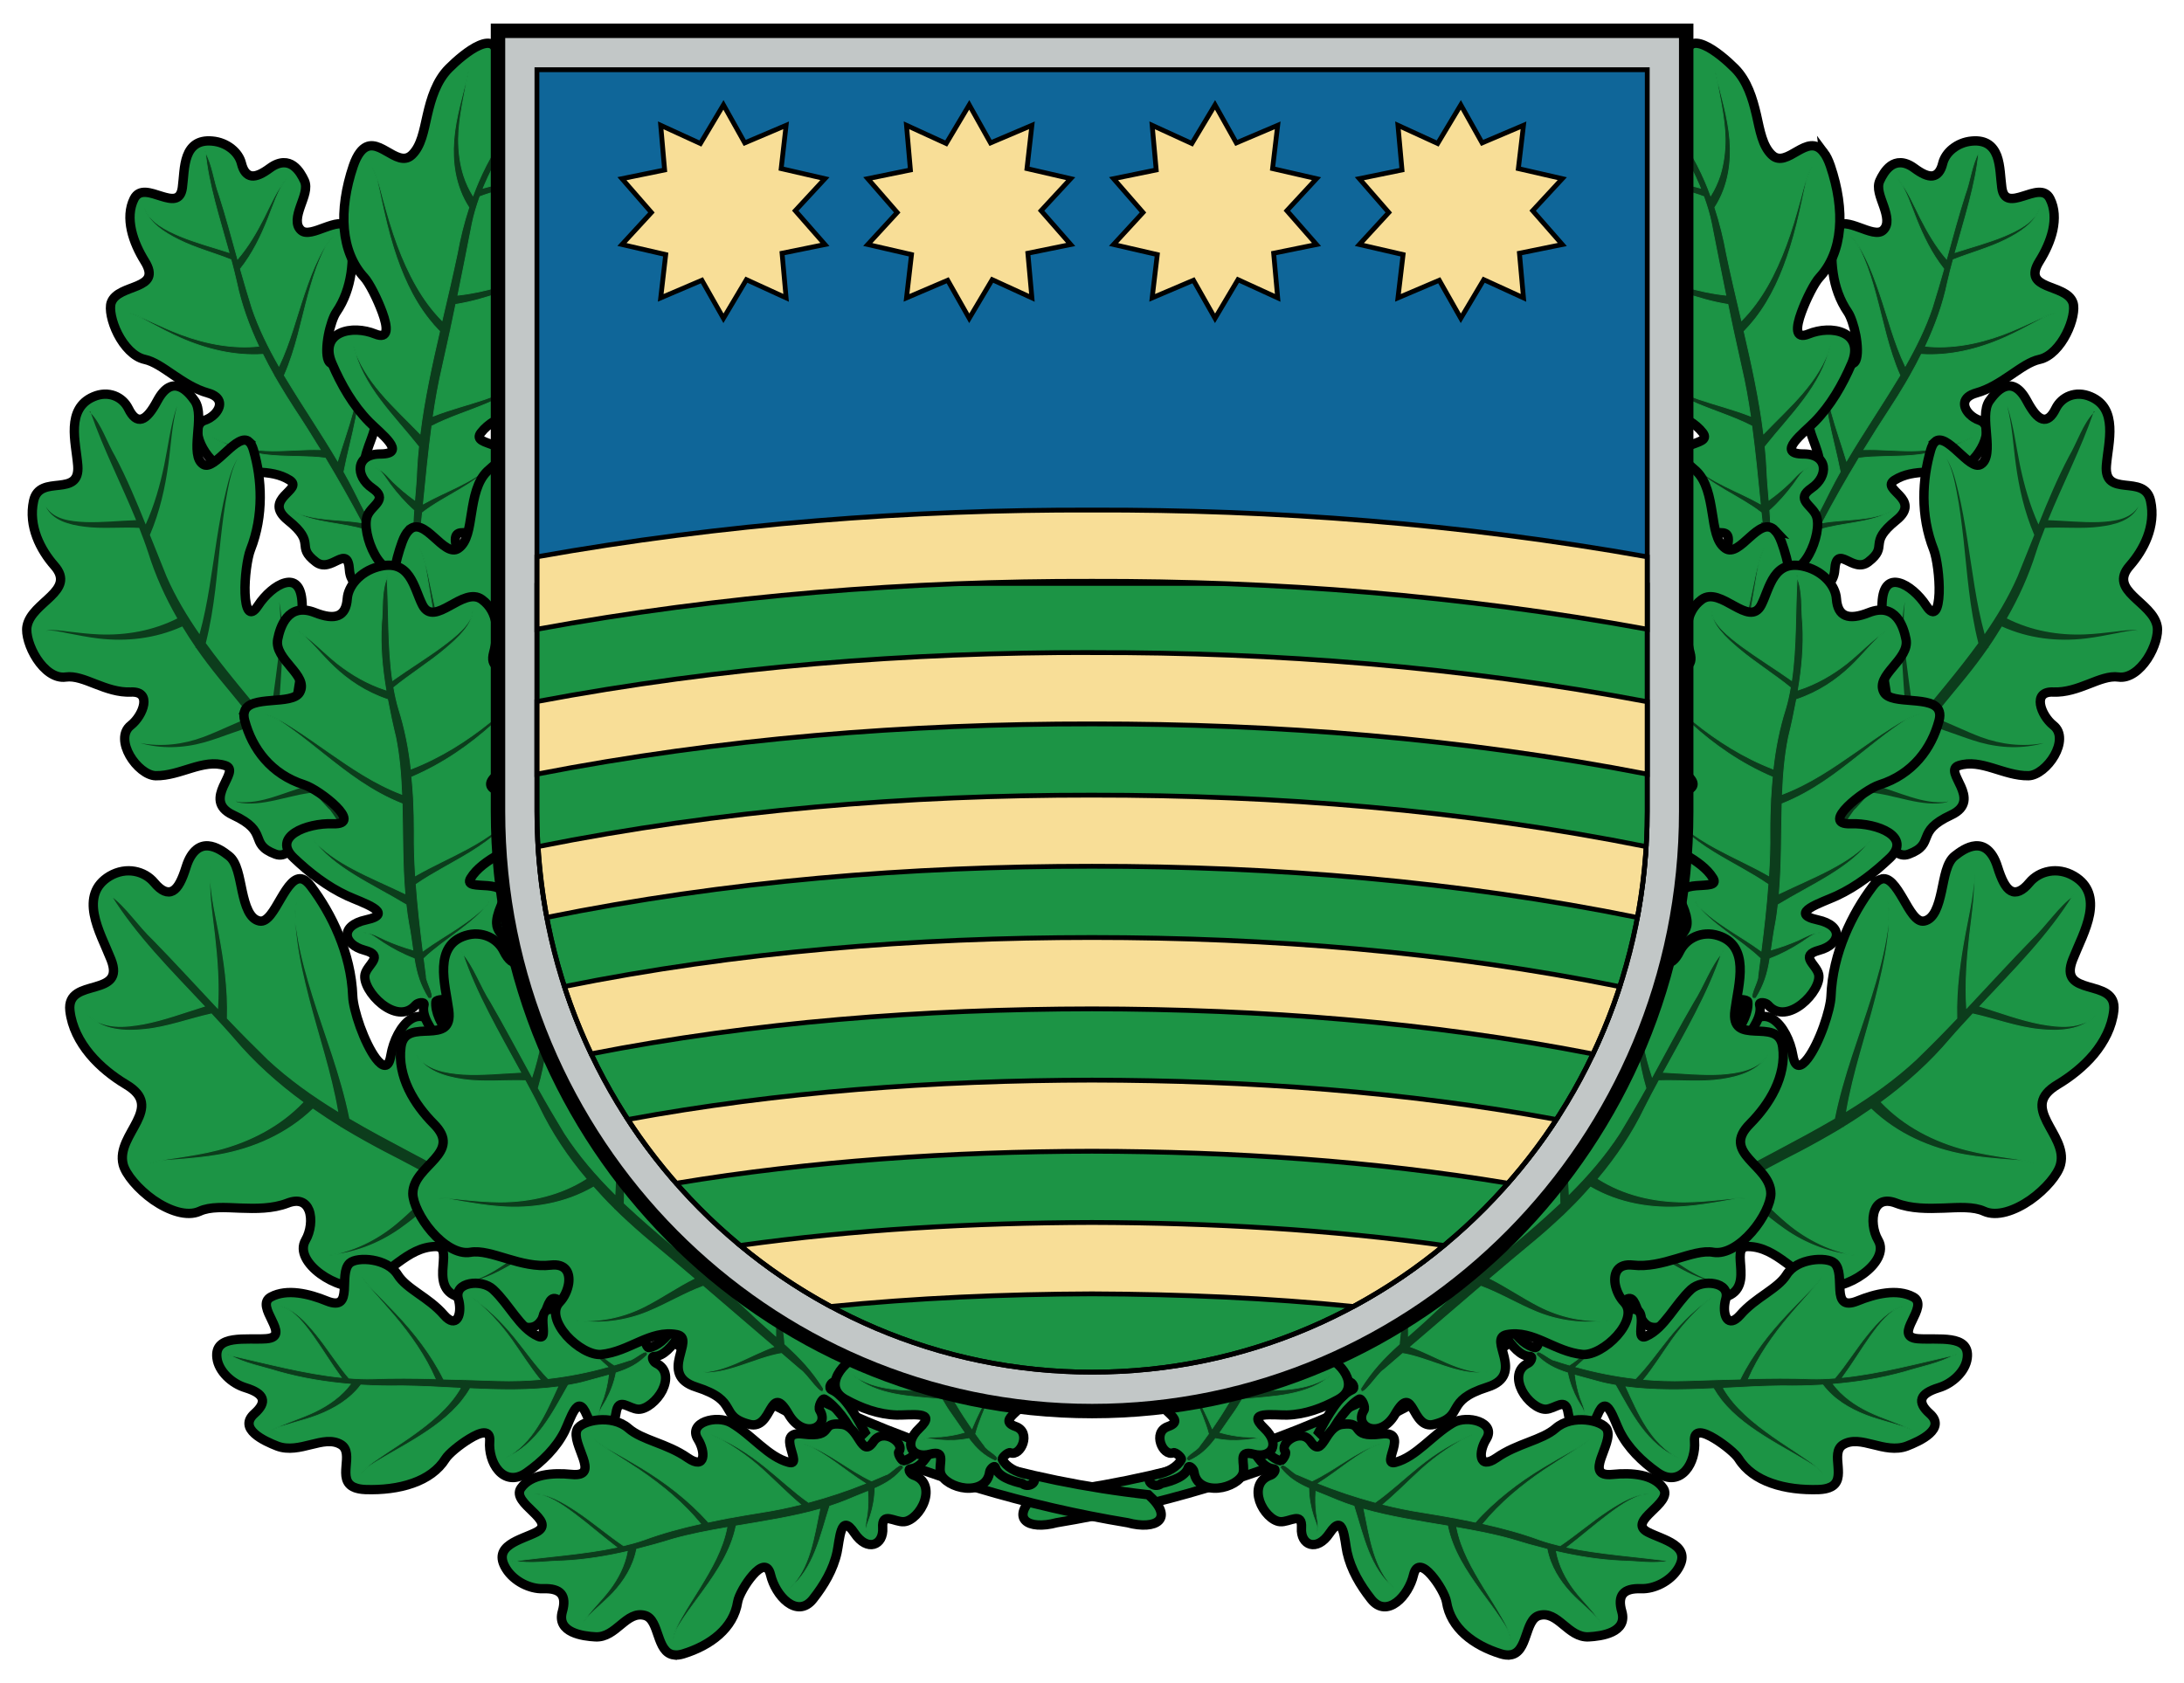 <svg xmlns:rdf="http://www.w3.org/1999/02/22-rdf-syntax-ns#" xmlns="http://www.w3.org/2000/svg" height="262.5pt" width="340.5pt" version="1.1" xmlns:cc="http://creativecommons.org/ns#" xmlns:dc="http://purl.org/dc/elements/1.1/" viewBox="0 0 340.5 262.5">
 <defs>
  <clipPath id="clip1">
   <path d="m272 51h68.5v94h-68.5z"/>
  </clipPath>
  <clipPath id="clip2">
   <path d="m186 213h85v49.5h-85z"/>
  </clipPath>
  <clipPath id="clip3">
   <path d="m70 213h84v49.5h-84z"/>
  </clipPath>
 </defs>
 <g>
  <path d="m255.84 187.71c-23.32 23.16-55.42 41.07-94.36 45.39-4.15 3.75-1.21 5.56 3.26 4.36 30.81-5.07 64.9-18.78 85.83-41.51l4.39-8.16-0.17 1.47 0.19-1.21z" stroke="rgb(0%, 0%, 0%)" stroke-width="1.455" fill="rgb(11%, 58%, 27%)"/>
  <path d="m286.29 35.395c0.71-0.887 2.15-0.442 3.59 0.082 1.46 0.527 2.92 1.132 3.69 0.445 0.97-0.86 0.61-2.297 0.12-3.734-0.5-1.446-1.15-2.876-0.61-4.024 0.31-0.676 0.86-1.703 1.71-2.312 0.43-0.301 0.94-0.497 1.55-0.477 0.6 0.023 1.31 0.254 2.11 0.844 1.18 0.867 2.11 1.308 2.85 1.211 0.74-0.102 1.29-0.742 1.58-1.946 0.21-0.855 0.75-1.664 1.54-2.293 0.8-0.636 1.84-1.097 3.03-1.195 2.22-0.195 3.32 0.828 3.89 2.324 0.55 1.504 0.55 3.45 0.76 4.953 0.14 1.051 0.56 1.504 1.15 1.637 0.59 0.129 1.35-0.066 2.15-0.32 1.6-0.496 3.39-1.231 4.21 0.402 0.75 1.477 0.8 3.199 0.43 4.91-0.38 1.711-1.18 3.395-2.08 4.832-1.42 2.293-0.44 3.133 1.09 3.805 1.53 0.66 3.59 1.113 4.13 2.645 0.35 0.968-0.06 3.007-1.03 4.898-0.96 1.887-2.48 3.598-4.19 3.965-1.41 0.301-2.88 1.348-4.49 2.445-1.61 1.094-3.38 2.238-5.33 2.781-2.4 0.668-2.14 2.25-1.04 3.34 0.41 0.403 0.94 0.735 1.49 0.922 1.4 0.461 1.35 2.125 0.61 3.762-0.74 1.641-2.16 3.23-3.47 3.644-3.6 1.141-7.33 0.012-10.36 1.938-1.17 0.742-0.06 1.465 0.81 2.426 0.88 0.961 1.52 2.172-0.54 3.824-2.32 1.871-2.56 2.851-2.66 3.687-0.1 0.848-0.06 1.551-1.69 2.809-1.22 0.949-2.45 0.199-3.41-0.254-0.97-0.457-1.69-0.601-1.83 1.504-0.11 1.668-1.12 2.578-2.1 2.82-0.98 0.239-1.94-0.187-1.84-1.277 0.07-0.457-1.06-1.043-1.24-0.777-0.89 1.25-1.37 3.55-1.15 5.797-0.5-0.075-0.99-0.137-1.49-0.204-0.08-2.164 0.04-4.703 1.21-6.011 0.39-0.438-0.42-0.778-0.82-0.59-1.87 0.887-2.93-0.594-3.23-2.613-0.31-2.02 0.16-4.567 1.08-5.594 1.15-1.289 3.6-1.137 2.22-3.547-1.43-2.5 0.04-5.551 3.06-4.266 3.44 1.449 1.29-2.828 0.6-4.984-0.96-3.004-1.24-6.356-1.36-9.559-0.08-2.359 0.97-3.328 2.37-3.476 1.4-0.141 3.17 0.554 4.41 1.64 0.81 0.7 1.3 0.559 1.57-0.054 0.34-0.797 0.27-2.375-0.01-3.891-0.29-1.512-0.8-2.961-1.22-3.582-1.3-1.891-2-3.988-2.31-6.082-0.32-2.098-0.25-4.184 0.06-6.109 0.08-0.508 0.23-0.868 0.43-1.121z" stroke="rgb(0%, 0%, 0%)" stroke-width="1.455" fill="rgb(11%, 58%, 27%)"/>
  <path d="m308.64 23.473c-0.05 0.086-0.1 0.179-0.14 0.265 0-0.086 0.02-0.179 0.02-0.273 0.04 0 0.08 0 0.12 0.008zm-0.14 0.265c-0.46 4.965-2.2 10.282-3.68 15.633 2.56-0.824 5.14-1.512 7.63-2.531 2.23-0.949 4.69-2.176 5.54-4.36-0.64 2.227-3.09 3.797-5.29 4.887-2.56 1.289-5.65 2.11-8.18 3.133-0.32 1.184-0.64 2.371-0.9 3.57-0.69 3.34-1.9 6.676-3.42 9.93 3.87 0.41 8.07-0.32 12.12-1.832 1.6-0.602 3.2-1.328 4.8-2.063 1.07-0.496 2.17-1.07 3.3-1.277-1.13 0.281-2.17 0.914-3.23 1.469-1.56 0.836-3.12 1.664-4.72 2.367-4.16 1.844-8.61 2.875-12.92 2.598-0.55 1.109-1.13 2.215-1.75 3.297 0.02 0.027 0.02 0.046 0.04 0.074-0.04 0.012-0.07 0.031-0.11 0.051-0.21 0.382-0.44 0.761-0.66 1.144-0.76 1.285-1.55 2.559-2.38 3.824-1.45 2.2-2.8 4.344-4.1 6.469 2.55-0.062 4.99 0.199 7.44 0.191 3.14-0.003 6.38-0.671 9.45-2.124-2.97 1.664-6.24 2.593-9.5 2.835-2.79 0.215-5.53 0.067-8.16 0.415-2.02 3.347-3.92 6.687-5.71 10.082 3.61-0.579 7.21-0.266 10.56-1.723 0.06-0.094 0.11-0.188 0.16-0.281-0.04 0.093-0.09 0.203-0.13 0.3-3.29 1.813-7.65 1.684-11.18 2.84-0.47 0.903-0.93 1.785-1.39 2.703-0.27 0.332-0.52 1.434-0.78 2.297-0.26 0.864-0.54 1.492-0.92 0.91 0.3-2.425 0.98-4.304 2.14-6.628-0.68-1.504-1.12-3.09-1.42-4.696-0.21-1.086-0.15-2.25-0.88-3.058 0.85 0.695 1.05 1.925 1.39 2.906 0.44 1.222 0.95 2.398 1.59 3.496 0.7-1.344 1.41-2.695 2.07-4.051 0.5-0.996 1.04-1.976 1.59-2.961-1.08-5.531-3.09-11.199-2.39-16.808-0.22 5.175 1.84 10.046 3.37 15.117 2.5-4.258 5.34-8.414 7.9-12.664 0.14-0.227 0.28-0.453 0.42-0.68-1.82-4.144-2.63-8.543-3.75-12.605-0.53-1.957-1.1-3.872-1.87-5.668-0.54-1.258-1.09-2.5-2.18-3.477 1.15 0.93 1.8 2.18 2.42 3.41 0.89 1.778 1.57 3.668 2.23 5.594 1.27 3.715 2.25 7.691 3.98 11.301 1.66-2.926 3.14-5.922 4.18-8.989 0.65-2.078 1.26-4.128 1.83-6.167-1.94-2.446-3.21-5.153-4.25-7.727-0.91-2.266-1.57-4.473-2.94-6.371 1.57 1.832 2.45 4.031 3.55 6.195 1.11 2.18 2.39 4.406 4.07 6.363 0.95-3.425 1.84-6.769 2.89-10.031 0.82-2.191 1.03-4.664 2.15-6.656-0.01 0.016-0.02 0.019-0.02 0.027z" fill-opacity=".588" stroke="rgb(11%, 58%, 27%)" stroke-width=".12" fill="rgb(0%, 0%, 0%)"/>
  <path fill="rgb(11%, 58%, 27%)" d="m301.66 68.918c0.89-0.84 2.24 0.281 3.58 1.504 1.34 1.219 2.67 2.543 3.57 2.008 1.14-0.676 1.08-2.575 0.91-4.578-0.16-2.008-0.42-4.118 0.45-5.356 0.51-0.719 1.37-1.808 2.39-2.176 1.03-0.375 2.25-0.043 3.44 2.176 0.88 1.645 1.66 2.613 2.41 2.836 0.74 0.227 1.45-0.297 2.09-1.613 0.91-1.864 3.13-2.86 5.46-1.852 2.15 0.918 2.85 2.684 2.96 4.688 0.12 2.004-0.38 4.222-0.52 6.039-0.2 2.547 1.25 2.875 2.9 3.07 1.66 0.191 3.52 0.246 3.99 2.445 0.86 3.977-1.09 7.664-3.25 10.125-1.73 1.965-0.86 3.348 0.55 4.739 1.41 1.39 3.37 2.765 3.73 4.699 0.22 1.223-0.39 3.328-1.53 5.068-1.15 1.74-2.81 3.09-4.52 2.84-1.41-0.2-2.96 0.44-4.66 1.1-1.69 0.66-3.54 1.33-5.51 1.24-1.67-0.07-2.15 0.83-1.97 1.94 0.18 1.12 1.01 2.47 2.01 3.26 1.36 1.06 1.12 3.02 0.15 4.71-0.96 1.69-2.65 3.11-4.04 3.14-3.84 0.06-7.4-2.7-10.86-1.58-1.31 0.43-0.35 1.74 0.32 3.25 0.68 1.52 1.04 3.26-1.5 4.45-2.89 1.34-3.46 2.41-3.85 3.41-0.4 0.99-0.6 1.89-2.77 2.7-1.62 0.6-2.54-0.9-3.33-1.91-0.78-1-1.4-1.54-2.45 0.92-0.84 1.97-2.31 2.54-3.4 2.31-1.08-0.24-1.77-1.27-1.17-2.5 0.29-0.5-0.54-1.79-0.84-1.57-1.41 0.98-2.98 3.35-4.13 6.06-0.42-0.37-0.85-0.74-1.28-1.12 1.21-2.51 2.53-5.34 4.23-6.21 0.55-0.29-0.08-1.12-0.53-1.13-2.16 0-2.48-2.3-2.03-4.74 0.46-2.44 1.65-5.05 2.81-5.76 1.45-0.88 3.79 0.46 3.01-2.96-0.4-1.76-0.12-3.34 0.6-4.12s1.88-0.79 3.24 0.61c1.54 1.6 1.99 0.91 2-0.52s-0.44-3.6-0.63-4.98c-0.52-3.87-0.44-7.83-0.26-11.564 0.13-2.754 1.25-3.485 2.65-3.121 1.41 0.359 3.1 1.832 4.23 3.562 1.32 2.023 1.91 0.461 2.01-1.934 0.09-2.386-0.36-5.558-0.84-6.796-1.07-2.711-1.51-5.461-1.53-8.098-0.01-2.649 0.4-5.176 1.06-7.461 0.18-0.606 0.4-1.008 0.65-1.25z"/>
  <g clip-path="url(#clip1)">
   <path d="m301.66 68.918c0.89-0.84 2.24 0.281 3.58 1.504 1.34 1.219 2.67 2.543 3.57 2.008 1.14-0.676 1.08-2.575 0.91-4.578-0.16-2.008-0.42-4.118 0.45-5.356 0.51-0.719 1.37-1.808 2.39-2.176 1.03-0.375 2.25-0.043 3.44 2.176 0.88 1.645 1.66 2.613 2.41 2.836 0.74 0.227 1.45-0.297 2.09-1.613 0.91-1.864 3.13-2.86 5.46-1.852 2.15 0.918 2.85 2.684 2.96 4.688 0.12 2.004-0.38 4.222-0.52 6.039-0.2 2.547 1.25 2.875 2.9 3.07 1.66 0.191 3.52 0.246 3.99 2.445 0.86 3.977-1.09 7.664-3.25 10.125-1.73 1.965-0.86 3.348 0.55 4.739 1.41 1.39 3.37 2.765 3.73 4.699 0.22 1.223-0.39 3.328-1.53 5.068-1.15 1.74-2.81 3.09-4.52 2.84-1.41-0.2-2.96 0.44-4.66 1.1-1.69 0.66-3.54 1.33-5.51 1.24-1.67-0.07-2.15 0.83-1.97 1.94 0.18 1.12 1.01 2.47 2.01 3.26 1.36 1.06 1.12 3.02 0.15 4.71-0.96 1.69-2.65 3.11-4.04 3.14-3.84 0.06-7.4-2.7-10.86-1.58-1.31 0.43-0.35 1.74 0.32 3.25 0.68 1.52 1.04 3.26-1.5 4.45-2.89 1.34-3.46 2.41-3.85 3.41-0.4 0.99-0.6 1.89-2.77 2.7-1.62 0.6-2.54-0.9-3.33-1.91-0.78-1-1.4-1.54-2.45 0.92-0.84 1.97-2.31 2.54-3.4 2.31-1.08-0.24-1.77-1.27-1.17-2.5 0.29-0.5-0.54-1.79-0.84-1.57-1.41 0.98-2.98 3.35-4.13 6.06-0.42-0.37-0.85-0.74-1.28-1.12 1.21-2.51 2.53-5.34 4.23-6.21 0.55-0.29-0.08-1.12-0.53-1.13-2.16 0-2.48-2.3-2.03-4.74 0.46-2.44 1.65-5.05 2.81-5.76 1.45-0.88 3.79 0.46 3.01-2.96-0.4-1.76-0.12-3.34 0.6-4.12s1.88-0.79 3.24 0.61c1.54 1.6 1.99 0.91 2-0.52s-0.44-3.6-0.63-4.98c-0.52-3.87-0.44-7.83-0.26-11.564 0.13-2.754 1.25-3.485 2.65-3.121 1.41 0.359 3.1 1.832 4.23 3.562 1.32 2.023 1.91 0.461 2.01-1.934 0.09-2.386-0.36-5.558-0.84-6.796-1.07-2.711-1.51-5.461-1.53-8.098-0.01-2.649 0.4-5.176 1.06-7.461 0.18-0.606 0.4-1.008 0.65-1.25z" stroke="rgb(0%, 0%, 0%)" stroke-width="1.455" fill="none"/>
  </g>
  <path fill-opacity=".588" fill="rgb(0%, 0%, 0%)" d="m326.57 64.195c-0.09 0.075-0.15 0.16-0.22 0.239 0.03-0.106 0.07-0.207 0.11-0.305 0.03 0.019 0.07 0.039 0.11 0.059zm-0.22 0.239c-1.92 5.554-4.74 11.023-7.05 16.683 2.65 0.094 5.3 0.387 7.9 0.301 2.35-0.109 4.94-0.391 6.19-2.434-1.05 2.192-3.69 2.86-6.04 3.149-2.71 0.367-5.87 0.027-8.52 0.187-0.5 1.262-0.99 2.524-1.4 3.821-1.14 3.636-2.7 7.066-4.56 10.3 3.82 1.93 8.04 2.661 12.18 2.493 1.65-0.067 3.29-0.266 4.95-0.461 1.1-0.129 2.25-0.336 3.38-0.106-1.13-0.14-2.23 0.153-3.33 0.367-1.62 0.313-3.25 0.641-4.9 0.836-4.29 0.5-8.79 0.047-13.05-1.879-0.67 1.09-1.34 2.172-2.07 3.219 0.01 0.03 0.02 0.07 0.03 0.09-0.04 0.01-0.07 0.02-0.11 0.03-1.12 1.62-2.32 3.2-3.57 4.74-1.71 2.05-3.33 4.06-4.97 6.07 2.55 0.93 4.96 2.18 7.42 3.1 3.16 1.17 6.55 1.56 9.83 0.94-3.21 0.91-6.67 0.82-9.99-0.11-2.84-0.81-5.56-2.04-8.25-2.7-2.56 3.16-5.16 6.29-7.93 9.46 3.72 1.01 7.27 2.93 11.05 2.53 0.07-0.09 0.15-0.18 0.23-0.27-0.07 0.1-0.14 0.2-0.22 0.31-3.79 0.87-8.16-1.19-11.98-1.51-0.75 0.83-1.48 1.65-2.26 2.49-0.76 0.51-2.67 4.63-2.9 2.87 1.31-2.67 2.63-4.49 4.45-6.66-0.21-2.09-0.22-4.13-0.13-6.13 0.04-1.36 0.34-2.66-0.2-3.93 0.69 1.19 0.63 2.7 0.73 3.99 0.14 1.61 0.35 3.23 0.66 4.81 1.06-1.25 2.1-2.51 3.06-3.82 0.71-0.95 1.45-1.87 2.17-2.8 0-6.96-1.39-14.29-0.17-20.555-0.7 5.934 0.82 12.375 1.45 18.975 3.4-4.2 6.89-8.23 10.01-12.54-1.4-5.548-1.74-10.985-2.32-16.228-0.29-2.527-0.59-5.019-1.08-7.496-0.34-1.726-0.68-3.464-1.58-5.086 0.98 1.594 1.41 3.375 1.83 5.09 0.6 2.492 1.03 5.012 1.43 7.547 0.79 4.883 1.35 9.903 2.7 14.781 1.95-2.824 3.72-5.773 5.12-8.96 0.88-2.184 1.76-4.356 2.62-6.516-1.57-3.656-2.38-7.391-2.87-10.945-0.44-3.122-0.55-6.125-1.35-9.145 1 3.016 1.34 6.109 1.98 9.188 0.65 3.109 1.54 6.285 2.89 9.265 1.47-3.652 2.97-7.219 4.74-10.586 1.3-2.215 2.16-5.035 3.83-6.785-0.01 0.008-0.02 0.012-0.03 0.02z"/>
  <path d="m293.19 137.13c1.31-0.53 2.42 1.17 3.49 2.99 1.06 1.83 2.07 3.76 3.32 3.51 1.57-0.32 2.21-2.42 2.69-4.62 0.48-2.21 0.78-4.52 2.07-5.53 0.76-0.6 1.97-1.47 3.21-1.57 0.63-0.05 1.27 0.1 1.87 0.59 0.6 0.5 1.17 1.33 1.59 2.69 0.63 2.01 1.27 3.29 2.08 3.73s1.79 0.05 2.88-1.27c0.77-0.93 1.86-1.55 3.08-1.77 1.21-0.22 2.58-0.02 3.88 0.74 2.4 1.42 2.86 3.58 2.42 5.97-0.44 2.37-1.78 4.91-2.61 7.03-0.58 1.47-0.49 2.38 0.01 3.01s1.42 0.96 2.4 1.25c1.98 0.58 4.31 0.99 3.98 3.76-0.29 2.52-1.49 4.82-3.1 6.77-1.63 1.94-3.66 3.52-5.61 4.69-1.56 0.93-2.25 1.84-2.43 2.8-0.16 0.96 0.18 1.95 0.7 2.99 1.03 2.07 2.76 4.29 2.14 6.7-0.38 1.53-2.32 3.87-4.72 5.55-2.4 1.66-5.22 2.65-7.2 1.75-1.63-0.75-3.88-0.59-6.31-0.49-2.45 0.09-5.06 0.12-7.38-0.77-1.85-0.72-2.89-0.06-3.35 1.1-0.51 1.32-0.27 3.31 0.53 4.67 1.02 1.73-0.32 3.8-2.33 5.26-2 1.47-4.65 2.34-6.26 1.8-4.44-1.5-7.18-5.99-11.66-6.07-1.72-0.03-1.22 1.79-1.15 3.73 0.08 1.94-0.28 3.99-3.62 4.37-3.78 0.42-4.83 1.44-5.62 2.42-0.8 0.97-1.34 1.89-3.99 2.1-1.97 0.15-2.51-1.82-3.06-3.21-0.54-1.39-1.1-2.19-3.02 0.31-1.53 2-3.28 2.25-4.41 1.71-1.14-0.55-1.67-1.9-0.65-3.16 0.46-0.51-0.1-2.21-0.51-2.03-1.89 0.78-4.32 3.19-6.09 6.14-0.41-0.52-0.81-1.04-1.22-1.55 1.83-2.73 4.11-5.75 6.32-6.34 0.73-0.2 0.25-1.33-0.28-1.43-2.51-0.53-2.24-3.26-0.85-6.01 1.38-2.75 3.89-5.48 5.59-5.98 2.12-0.61 4.33 1.66 4.94-2.51 0.63-4.31 4.39-6.85 6.28-2.72 2.15 4.68 3.44-2.46 4.43-5.73 1.39-4.56 3.66-8.98 5.94-13.09 1.68-3.03 3.4-3.4 4.87-2.44 1.46 0.97 2.66 3.29 3.06 5.67 0.35 2.07 1.28 1.78 2.31 0.42 0.87-1.15 1.79-3.07 2.46-4.95 0.68-1.89 1.12-3.72 1.16-4.71 0.13-3.45 0.97-6.67 2.16-9.57 1.2-2.9 2.74-5.47 4.37-7.63 0.43-0.57 0.83-0.91 1.2-1.07z" stroke="rgb(0%, 0%, 0%)" stroke-width="1.455" fill="rgb(11%, 58%, 27%)"/>
  <path d="m323.57 139.4c-0.12 0.07-0.22 0.16-0.33 0.24 0.06-0.11 0.14-0.22 0.21-0.34 0.04 0.04 0.07 0.06 0.12 0.1zm-0.33 0.24c-1.88 3.05-4.19 5.97-6.69 8.82-2.5 2.84-5.19 5.62-7.85 8.46 3.13 0.97 6.2 2.13 9.42 2.75 1.47 0.26 3.02 0.48 4.53 0.35 1.51-0.14 2.97-0.61 4.18-1.72-1.12 1.21-2.59 1.87-4.15 2.16-1.55 0.3-3.18 0.25-4.69 0.09-3.48-0.33-7.15-1.71-10.41-2.42-1.17 1.27-2.36 2.54-3.5 3.86-3.14 3.72-6.81 7.01-10.75 9.9 3.5 3.67 8.18 6.14 13.33 7.45 2.05 0.52 4.18 0.86 6.32 1.19 1.44 0.22 2.97 0.35 4.26 0.98-1.34-0.53-2.85-0.55-4.33-0.66-2.18-0.18-4.35-0.37-6.47-0.74-5.52-0.98-10.67-3.28-14.7-7.13-1.38 0.95-2.78 1.89-4.2 2.75l-0.02 0.12c-0.05 0-0.09-0.01-0.14-0.02-0.2 0.12-0.4 0.24-0.59 0.37-2.02 1.2-4.08 2.35-6.15 3.44-3.11 1.58-6.06 3.18-8.98 4.78 2.51 2.02 4.68 4.37 7.07 6.37 3.07 2.56 6.78 4.38 10.91 5.03-4.2-0.3-8.14-1.81-11.5-4.18-2.89-2.03-5.44-4.46-8.26-6.22-4.56 2.54-9.04 5.14-13.53 7.86 3.93 2.32 7.14 5.73 11.58 6.68 0.12-0.07 0.25-0.14 0.38-0.21-0.12 0.09-0.25 0.18-0.38 0.26-4.65-0.44-8.75-4.27-13.07-5.82-1.19 0.72-2.34 1.43-3.54 2.17-1.07 0.37-4.57 4.62-4.29 2.52 2.32-2.74 4.52-4.48 7.51-6.39 0.58-2.45 1.44-4.79 2.44-7.03 0.66-1.55 1.63-2.94 1.58-4.56 0.27 1.58-0.51 3.28-0.97 4.79-0.56 1.88-1.01 3.79-1.29 5.69 1.75-1.08 3.52-2.16 5.23-3.3 1.27-0.83 2.57-1.61 3.87-2.38 3.32-7.84 5.69-16.59 10.56-23.08-4.08 6.33-5.79 14.13-8.29 21.77 6.06-3.43 12.32-6.47 18.32-9.99h0.01c1.36-6.72 3.85-12.96 5.73-19.02 0.91-2.92 1.73-5.79 2.26-8.69 0.36-2.02 0.69-4.04 0.3-6.13 0.48 2.09 0.25 4.19-0.02 6.23-0.4 2.97-1.08 5.92-1.85 8.9-1.47 5.74-3.48 11.59-4.51 17.56 3.83-2.35 7.53-4.97 10.82-8.04 2.18-2.12 4.3-4.25 6.34-6.41-0.13-4.68 0.54-9.14 1.3-13.23 0.67-3.59 1.51-6.9 1.36-10.37 0.38 3.52-0.22 7-0.64 10.62-0.41 3.66-0.72 7.52-0.47 11.36 3.43-3.64 6.68-7.22 9.99-10.6 1.16-1.1 2.23-2.4 3.3-3.65s2.14-2.44 3.37-3.3c-0.01 0-0.03 0.01-0.04 0.01z" fill-opacity=".588" stroke="rgb(11%, 58%, 27%)" stroke-width=".163" fill="rgb(0%, 0%, 0%)"/>
  <path d="m284.34 23.781c-1.29-1.707-2.72-1.004-4.13-0.203-1.39 0.805-2.78 1.699-3.94 0.602-0.02-0.012-0.03-0.02-0.04-0.032-1.46-1.425-1.82-3.703-2.39-6.238-0.59-2.523-1.42-5.312-3.37-7.262-1.15-1.152-3.1-2.867-4.74-3.57-0.82-0.359-1.55-0.461-2.05-0.141-0.5 0.316-0.75 1.051-0.71 2.348 0.06 1.918-0.37 2.934-1.13 3.098-0.75 0.168-1.85-0.52-3.46-2.043-1.15-1.09-2.59-1.891-3.94-2.219-1.35-0.336-2.61-0.188-3.48 0.508-0.8 0.641-1.07 1.445-1.02 2.312 0.04 0.875 0.4 1.817 0.87 2.786 0.96 1.945 2.38 4.031 3.12 5.753 0.5 1.204 0.35 1.868-0.11 2.247-0.45 0.39-1.22 0.496-2.03 0.601-0.8 0.113-1.64 0.223-2.29 0.543-0.64 0.32-1.07 0.84-1.12 1.75-0.11 1.637 0.27 3.102 0.92 4.438 0.64 1.336 1.56 2.558 2.49 3.629 0.35 0.394 0.57 0.75 0.66 1.078 0.39 1.254-0.88 1.957-2.36 2.632-1.49 0.668-3.2 1.336-3.88 2.411-0.48 0.781-0.46 2.218 0.06 3.582 0.52 1.363 1.55 2.687 3.22 3.07 1.37 0.305 2.57 1.269 3.9 2.391 1.32 1.125 2.76 2.406 4.62 3.289 0.43 0.199 0.74 0.414 0.96 0.632 1.42 1.391-1.06 2.868-3.22 2.934-1.69 0.047-2.36 1.457-2.33 3.055 0.03 1.593 0.76 3.402 1.95 4.191 3.27 2.188 7.8 2.535 10.11 5.539 0.88 1.153-0.66 1.399-2.07 1.965-1.4 0.563-2.68 1.434-1.26 3.906 1.6 2.805 1.44 3.934 1.17 4.856-0.27 0.918-0.64 1.633 0.64 3.711 0.95 1.562 2.6 1.261 3.84 1.168 1.25-0.094 2.08 0.007 1.44 2.414-0.51 1.926 0.34 3.414 1.36 4.078 1.02 0.66 2.21 0.5 2.45-0.778 0.08-0.546 1.53-0.781 1.65-0.414 0.54 1.723 0.38 4.52-0.32 7.247 0.57 0.078 1.14 0.152 1.72 0.226 0.53-2.648 1.17-5.547 0.32-7.418-0.28-0.617 0.74-0.687 1.11-0.348 1.76 1.637 3.41 0.348 4.51-1.644 1.1-1.981 1.67-4.664 1.14-6.023-0.66-1.696-3.38-2.524-0.75-4.317 2.71-1.851 2.6-5.324-1.25-5.324-4.39 0-0.01-3.235 1.75-5.039 2.47-2.52 4.33-5.731 5.77-9.086 1.05-2.465 0.23-4.024-1.28-4.723-1.51-0.711-3.69-0.582-5.45 0.133-2.16 0.883-1.97-1.043-1.12-3.367 0.77-2.113 2.04-4.617 2.83-5.461 1.8-1.953 2.84-4.543 3.1-7.547 0.27-3-0.24-6.406-1.41-9.844-0.31-0.914-0.66-1.597-1.03-2.086z" stroke="rgb(0%, 0%, 0%)" stroke-width="1.455" fill="rgb(11%, 58%, 27%)"/>
  <path d="m251.86 11.082c0.14 0.066 0.26 0.145 0.39 0.219l-0.31-0.301c-0.03 0.027-0.05 0.055-0.08 0.082zm0.39 0.219c2.67 2.648 5.16 5.441 7.32 8.367 2.16 2.934 3.98 5.996 5.29 9.07 0.09 0.192 0.17 0.395 0.25 0.594-0.34-0.094-0.7-0.187-1.04-0.273-2.51-0.621-4.96-0.95-7.32-1.364-1.21-0.226-2.47-0.441-3.6-0.797-1.12-0.351-2.11-0.847-2.85-1.675 0.65 0.886 1.61 1.488 2.73 1.965 1.11 0.468 2.38 0.808 3.59 1.117 1.82 0.488 3.88 0.867 5.88 1.39 1.07 0.274 2.13 0.586 3.12 0.969 0.5 1.395 0.93 2.785 1.2 4.156 0.76 3.836 1.48 7.532 2.24 11.207-4.35-0.453-8.64-1.906-12.56-3.507-1.57-0.637-3.07-1.305-4.59-1.879-1.01-0.387-2.03-0.797-3.16-0.864 1.11 0.129 2.06 0.582 3.05 1.032 1.44 0.66 2.9 1.41 4.41 2.144 3.94 1.918 8.39 3.735 13.18 4.52 0.19 0.922 0.38 1.836 0.57 2.757 0.07 0.336 0.14 0.668 0.21 1.004-0.02 0.012-0.04 0.032-0.06 0.055 0.03 0.023 0.06 0.051 0.09 0.078 0.42 1.938 0.85 3.875 1.28 5.821 0.62 2.621 1.06 5.167 1.43 7.699-2.7-1.055-5.43-1.731-8.05-2.621-3.35-1.133-6.49-2.84-9.08-4.95 2.39 2.266 5.43 4.211 8.79 5.622 2.88 1.207 5.88 2.128 8.54 3.5 0.54 3.984 0.93 7.98 1.34 12.128-3.65-2.05-7.69-3.281-10.59-6.082-0.02-0.113-0.03-0.226-0.04-0.339-0.01 0.113-0.01 0.234-0.01 0.347 2.67 3.121 7.45 4.86 10.77 7.457 0.12 1.11 0.23 2.199 0.36 3.344 0.32 0.914-0.62 5.098 0.63 4.09 0.55-2.766 0.58-4.973 0.36-7.781 1.41-1.247 2.61-2.633 3.68-4.075 0.75-0.968 1.25-2.113 2.42-2.601-1.25 0.32-2.05 1.429-2.89 2.254-1.05 1.008-2.16 1.949-3.34 2.793-0.14-1.625-0.28-3.235-0.34-4.825-0.05-1.171-0.15-2.332-0.27-3.496 3.85-4.871 8.81-9.437 10.18-15.757-1.72 5.664-6.31 9.507-10.4 13.738-0.67-5.34-1.82-10.637-3.05-15.953 0.61-0.625 1.19-1.282 1.72-1.965 2.52-3.219 4.21-7.055 5.48-11.133 0.75-2.379 1.33-4.871 1.88-7.437 0.39-1.778 0.66-3.676 1.53-5.18-0.95 1.43-1.33 3.316-1.81 5.047-0.69 2.504-1.39 4.953-2.26 7.265-1.66 4.45-3.8 8.551-6.93 11.707-0.8-3.433-1.62-6.875-2.36-10.414-0.43-2.382-1.02-4.789-1.81-7.215 1.05-1.625 1.76-3.476 2.12-5.488 0.29-1.597 0.35-3.301 0.22-5.047-0.27-3.488-1.42-7.156-2.33-10.879 0.65 3.668 1.55 7.36 1.59 10.7 0.02 2.058-0.26 4.011-0.81 5.769-0.37 1.113-0.85 2.152-1.44 3.098-0.26-0.719-0.55-1.449-0.86-2.172-1.47-3.426-3.48-6.828-6.11-9.941-1.12-1.247-2.27-2.614-3.51-3.879-1.24-1.262-2.59-2.426-4.03-3.227 0.02 0 0.03 0.008 0.04 0.012z" fill-opacity=".588" stroke="rgb(11%, 58%, 27%)" stroke-width=".132" fill="rgb(0%, 0%, 0%)"/>
  <path d="m276.77 82.758c-1.22-1.317-2.61-0.199-3.97 1.015-1.35 1.215-2.69 2.528-3.81 1.743-1.4-0.981-1.67-3.172-2.05-5.559s-0.87-4.957-2.46-6.477c-0.94-0.886-2.52-2.191-3.94-2.574-1.44-0.379-2.64 0.168-2.98 2.782-0.25 1.937-0.78 3.062-1.54 3.382-0.75 0.313-1.73-0.175-3.04-1.472-0.93-0.914-2.16-1.516-3.4-1.664-1.25-0.145-2.49 0.164-3.49 0.984-1.84 1.523-1.7 3.414-1.05 5.34 0.66 1.93 1.85 3.93 2.44 5.648 0.41 1.203 0.22 1.938-0.25 2.426-0.49 0.488-1.26 0.742-2.08 0.988-1.65 0.496-3.44 0.996-3.59 3.02-0.14 1.84 0.27 3.441 0.97 4.859 0.7 1.422 1.68 2.66 2.68 3.691 0.81 0.82 0.96 1.57 0.72 2.28-0.23 0.69-0.86 1.33-1.61 1.97-1.52 1.29-3.54 2.58-4.18 4.22-0.41 1.05-0.22 2.78 0.45 4.25s1.84 2.69 3.5 2.62c2.73-0.12 5.07 2.88 8.8 3.6 2.17 0.41 1.62 2.04 0.28 3.27-0.6 0.55-1.37 1.02-2.11 1.31-1.61 0.6-2.11 2.34-1.95 4.04 0.17 1.7 1.01 3.39 2.21 3.85 3.29 1.27 7.64 0.16 10.06 2.62 0.92 0.94-0.52 1.7-1.83 2.76-1.3 1.05-2.47 2.39-0.96 4.55 1.71 2.45 1.6 3.7 1.39 4.75-0.21 1.06-0.53 1.92 0.78 3.71 0.98 1.35 2.55 0.52 3.74 0.04s1.99-0.62 1.47 2.11c-0.42 2.18 0.43 3.48 1.44 3.88 1 0.39 2.14-0.12 2.34-1.54 0.05-0.61 1.44-1.28 1.57-0.93 0.58 1.67 0.49 4.68-0.15 7.73 0.55-0.07 1.1-0.16 1.66-0.23 0.48-2.95 1.03-6.21 0.14-7.95-0.29-0.57 0.7-0.96 1.06-0.69 1.75 1.22 3.29-0.63 4.28-3.1 0.98-2.46 1.4-5.53 0.81-6.84-0.73-1.62-3.37-1.66-0.98-4.42 2.48-2.84 2.14-6.59-1.55-5.34-4.2 1.4-0.24-3.48 1.31-6 2.16-3.52 3.67-7.58 4.76-11.66 0.81-3-0.11-4.39-1.6-4.66-1.5-0.27-3.58 0.59-5.19 1.93-1.1 0.91-1.58 0.67-1.69-0.2-0.13-1.06 0.3-3.05 0.86-5.02s1.26-3.91 1.77-4.77c1.58-2.65 2.41-5.718 2.53-8.905s-0.46-6.508-1.59-9.598c-0.3-0.82-0.63-1.394-0.98-1.769z" stroke="rgb(0%, 0%, 0%)" stroke-width="1.455" fill="rgb(11%, 58%, 27%)"/>
  <path d="m246.54 77.352c0.12 0.05 0.23 0.117 0.34 0.179-0.08-0.093-0.18-0.179-0.26-0.273-0.03 0.031-0.05 0.058-0.08 0.094zm0.34 0.179c2.25 2.473 4.42 5.051 6.37 7.778 1.95 2.734 3.66 5.613 4.98 8.621-2.8-0.075-5.55 0.215-8.22 0.289-2.41 0.039-4.98 0.105-6.46-1.504 1.31 1.777 3.94 2.058 6.34 2.203 2.78 0.195 6.07-0.094 8.86 0.297 0.53 1.347 1 2.711 1.34 4.109 0.92 3.896 1.91 7.666 2.95 11.376-4.21 0.92-8.47 0.72-12.42 0.1-1.57-0.23-3.11-0.54-4.65-0.78-1.03-0.16-2.08-0.36-3.19-0.16 1.1-0.13 2.08 0.14 3.09 0.38 1.49 0.35 2.97 0.77 4.51 1.14 4.01 0.94 8.44 1.49 13.1 0.78 0.36 1.27 0.7 2.54 1.07 3.79-0.01 0.02-0.03 0.05-0.05 0.08 0.03 0.02 0.06 0.04 0.1 0.06 0.11 0.41 0.24 0.82 0.36 1.23 0.45 1.54 0.9 3.07 1.35 4.6 0.81 2.61 1.43 5.2 1.98 7.79-2.65-0.25-5.32-0.09-7.88-0.19-3.28-0.11-6.41-0.91-9.07-2.33 2.48 1.65 5.53 2.74 8.85 3.15 2.84 0.35 5.77 0.36 8.42 0.97 0.8 4.1 1.44 8.24 2.05 12.55-3.61-1.06-7.52-1.08-10.48-3.12-0.02-0.11-0.04-0.23-0.05-0.35 0 0.13 0.01 0.25 0.01 0.38 2.74 2.45 7.41 2.78 10.73 4.53 0.17 1.14 0.33 2.27 0.51 3.45 0.34 0.87-0.4 5.6 0.76 4.16 0.43-3.11 0.36-5.47 0-8.41 1.29-1.77 2.36-3.62 3.3-5.52 0.65-1.27 1.04-2.66 2.13-3.56-1.17 0.75-1.86 2.19-2.61 3.33-0.93 1.42-1.94 2.79-3.03 4.05-0.23-1.69-0.46-3.38-0.61-5.06-0.13-1.23-0.31-2.45-0.5-3.66 3.32-6.46 7.68-13.01 8.46-20.23-1.17 6.63-5.23 12.28-8.82 18.15-0.98-5.27-2.43-10.36-3.98-15.42-0.07-0.24-0.14-0.48-0.22-0.72 3.05-4.99 4.7-10.62 5.9-16.309 0.57-2.746 1.01-5.528 1.48-8.332 0.33-1.953 0.57-3.965 1.4-5.742-0.92 1.726-1.26 3.757-1.67 5.687-0.6 2.789-1.17 5.563-1.87 8.27-1.34 5.216-3.04 10.326-5.75 14.726-1.07-3.43-2.14-6.87-3.1-10.44-0.59-2.42-1.3-4.829-2.16-7.197 1.74-3.628 2.4-7.628 2.27-11.593-0.1-3.481-0.88-6.918-1.25-10.473 0.12 3.555 0.67 7.078 0.55 10.481-0.12 3.441-0.84 6.808-2.25 9.808-1.59-3.961-3.68-7.758-6.48-11.058-1.98-2.161-3.94-4.872-6.49-6.165 0 0 0.02 0 0.03 0.008z" fill-opacity=".588" stroke="rgb(11%, 58%, 27%)" stroke-width=".132" fill="rgb(0%, 0%, 0%)"/>
  <path d="m302.34 110.95c-0.82-2.63-7.45-0.9-8.62-2.99-1.47-2.64 4.06-5.12 3.44-8.265-0.36-1.843-1.55-5.836-5.81-4.156-3.17 1.25-4.84 0.629-5.04-2.172-0.13-1.992-2-4.203-4.76-4.965-5.09-1.41-5.61 3.313-6.96 5.942-1.88 3.676-6.34-3.032-9.28-0.844-2.67 1.973-2.59 5.418-1.82 8.29 1.23 4.59-6.27 0.91-9.05 2.55-1.76 1.05-2.41 6.12 0.94 8.19 2.77 1.69 3.96 5.51 7.47 8.23 2.97 2.3-0.69 3.17-3.42 2.51-3.7-0.9-4.35 4.37-2.13 6.39 3.07 2.78 7.91 4.2 9.78 7.3 1.44 2.37-6.86-0.64-4.8 4.14 2.32 5.42-1.71 3.47 0.12 7.38 1.37 2.91 7.41 0.66 4.89 4.1-2.01 2.74 2.14 5.37 3.32 3.53 0.22-0.4 1.85-0.22 1.88 0.1 0.16 1.49-0.76 3.6-2.32 5.4l1.79 0.66c1.36-1.81 2.83-3.88 2.38-5.56-0.14-0.56 0.98-0.35 1.29 0 2.99 3.51 8.47-2.26 7.91-4.77-0.35-1.56-3.11-2.9 0.1-3.76 3.31-0.89 3.92-3.82-0.26-4.73-4.75-1.03 0.66-2.69 2.96-3.75 3.2-1.49 5.91-3.64 8.29-5.89 3.5-3.31-1.91-5.49-6.11-5.35-4.9 0.18 2.13-5.32 4.5-6.07 5.2-1.65 8.13-5.67 9.29-10.02 0.15-0.58 0.15-1.05 0.03-1.42z" stroke="rgb(0%, 0%, 0%)" stroke-width="1.455" fill="rgb(11%, 58%, 27%)"/>
  <path d="m280.07 89.688c0.04 0.101 0.07 0.214 0.12 0.312 0.01-0.094 0.01-0.191 0.01-0.293zm0.12 0.312c-0.31 5.242-0.1 10.87-0.87 16.11-2.56-1.81-5.23-3.45-7.69-5.25-2.2-1.649-4.56-3.508-4.81-5.59 0 2.05 2.2 4.175 4.3 5.93 2.42 2.05 5.59 4.03 8.01 6.02-0.2 1.14-0.44 2.28-0.77 3.37-0.97 3.03-1.57 6.16-1.93 9.33-4.55-1.75-8.72-4.39-12.36-7.34-1.45-1.18-2.82-2.41-4.21-3.63-0.94-0.82-1.88-1.69-3.04-2.31 1.13 0.67 1.96 1.56 2.84 2.41 1.3 1.27 2.58 2.55 3.95 3.8 3.55 3.24 7.79 6.22 12.71 8.33-0.09 1.1-0.2 2.19-0.25 3.3-0.03 0-0.05 0.02-0.09 0.03l0.08 0.09c-0.08 1.71-0.13 3.44-0.12 5.17 0.03 2.34-0.05 4.58-0.19 6.79-2.69-1.54-5.52-2.78-8.15-4.21-3.38-1.81-6.41-4.11-8.71-6.73 2.05 2.71 4.91 5.19 8.25 7.24 2.86 1.76 5.91 3.26 8.5 5.05-0.25 3.47-0.63 6.89-1.08 10.38-3.5-2.55-7.61-4.49-10.18-7.52 0.01-0.09 0.02-0.18 0.03-0.29-0.02 0.1-0.05 0.2-0.08 0.29 2.24 3.23 7.05 5.77 10.09 8.69-0.12 0.92-0.24 1.83-0.36 2.78 0.14 0.81-1.89 3.88-0.29 3.42 1.27-2.05 1.81-3.82 2.18-6.16 1.79-0.68 3.39-1.54 4.85-2.48 1.01-0.63 1.78-1.45 3.15-1.59-1.43-0.02-2.51 0.71-3.59 1.19-1.34 0.59-2.74 1.1-4.2 1.51 0.2-1.36 0.38-2.73 0.64-4.06 0.19-0.98 0.31-1.98 0.43-2.98 5.16-3.14 11.46-5.77 14.57-10.3-3.32 3.93-9.09 6.01-14.4 8.57 0.39-4.62 0.31-9.34 0.44-14.01 4.78-1.91 8.48-4.8 12.06-7.64 1.73-1.36 3.42-2.75 5.23-4.05 1.26-0.89 2.51-1.84 4.21-2.29-1.75 0.38-3.11 1.27-4.44 2.11-1.94 1.22-3.74 2.52-5.58 3.8-3.55 2.46-7.14 4.95-11.43 6.58 0.12-3.01 0.36-5.99 0.95-8.9 0.48-1.94 0.89-3.9 1.26-5.87 3.44-1.16 6.17-3.03 8.4-5.14 1.95-1.84 3.47-3.93 5.59-5.634-2.33 1.555-4.1 3.534-6.23 5.214-2.15 1.68-4.64 3.14-7.5 4.07 0.56-3.37 0.89-6.79 0.69-10.315-0.26-2.406 0.08-4.976-0.89-7.316z" fill-opacity=".588" stroke="rgb(11%, 58%, 27%)" stroke-width=".13" fill="rgb(0%, 0%, 0%)"/>
  <path d="m285.24 231.98c1.47-0.59 1.43-1.94 1.33-3.3-0.11-1.37-0.3-2.74 0.8-3.4 1.38-0.82 2.97-0.42 4.67 0 1.7 0.43 3.52 0.88 5.24 0.24 1.01-0.39 2.59-1.07 3.55-1.95 0.97-0.88 1.35-1.96 0-3.15-1.98-1.78-1.59-3.08 1.43-4.01 2.15-0.65 4.18-2.55 4.44-4.61 0.25-1.9-0.92-2.6-2.52-2.85-1.61-0.25-3.65-0.07-5.16-0.18-2.11-0.16-1.58-1.44-0.89-2.85 0.68-1.41 1.51-2.95 0.14-3.67-2.48-1.33-5.92-0.5-8.68 0.63-2.21 0.89-2.63-0.18-2.73-1.67-0.11-1.48 0.07-3.38-0.86-4.23-0.58-0.53-2.07-0.72-3.58-0.46-1.52 0.26-3.07 0.96-3.9 2.3-0.69 1.1-1.9 1.97-3.22 2.91-1.32 0.93-2.77 1.93-3.98 3.33-0.26 0.3-0.5 0.51-0.72 0.66-0.76 0.52-1.3 0.21-1.56-0.47s-0.25-1.71 0.01-2.63c0.41-1.41-0.52-2.18-1.75-2.42-1.21-0.25-2.74 0.04-3.66 0.88-1.25 1.17-2.28 2.65-3.35 4.03-1.08 1.38-2.2 2.64-3.65 3.28-1.11 0.5-0.8-0.83-0.75-2.12s-0.13-2.53-2.23-1.95c-2.39 0.66-3.05 0.2-3.52-0.28-0.46-0.47-0.74-0.97-2.45-0.54-1.29 0.32-1.78 1.77-2.23 2.82-0.45 1.04-0.89 1.71-2.01 0.39-0.89-1.04-2.04-0.89-2.86-0.31-0.82 0.59-1.3 1.61-0.69 2.28 0.27 0.26-0.24 1.52-0.51 1.48-1.25-0.18-2.76-1.39-3.72-3.09-0.33 0.42-0.66 0.84-0.99 1.26 1.03 1.56 2.39 3.22 3.89 3.21 0.49 0 0.08 0.85-0.29 1.03-1.8 0.83-1.82 2.64-1.01 4.26 0.82 1.61 2.5 2.96 3.71 2.94 0.75-0.01 1.55-0.52 2.2-0.7 0.64-0.17 1.12-0.01 1.31 1.31 0.19 1.38 1 2.26 1.93 2.39 0.94 0.13 1.98-0.49 2.63-2.09 0.75-1.81 1.37-1.63 1.92-0.77 0.57 0.87 1.09 2.4 1.55 3.32 1.28 2.56 3.45 4.68 5.91 6.42 1.81 1.28 3.38 0.82 4.39-0.33 1.01-1.14 1.49-2.97 1.37-4.54-0.08-0.97 0.28-1.33 0.87-1.33 0.6 0.01 1.43 0.4 2.3 0.93 1.54 0.94 3.23 2.34 3.71 3.11 1.11 1.78 2.91 3.04 5.11 3.81 2.19 0.78 4.77 1.08 7.4 0.99 0.7-0.03 1.24-0.14 1.65-0.31z" stroke="rgb(0%, 0%, 0%)" stroke-width="1.455" fill="rgb(11%, 58%, 27%)"/>
  <path d="m304.96 211.16c-0.1 0.07-0.21 0.11-0.31 0.17 0.11-0.02 0.21-0.05 0.32-0.07v-0.1zm-0.31 0.17c-5.69 1.29-11.72 2.91-17.4 3.48 1.58-2.17 2.91-4.39 4.4-6.49 1.38-1.89 2.91-3.94 5.01-4.63-2.11 0.51-3.94 2.51-5.44 4.35-1.76 2.14-3.38 4.78-5.15 6.87-1.25 0.1-2.48 0.15-3.66 0.12-3.3-0.13-6.57-0.1-9.82-0.01 1.53-3.54 3.87-6.88 6.44-9.9 1.01-1.21 2.08-2.37 3.11-3.56 0.68-0.79 1.43-1.6 1.9-2.53-0.53 0.92-1.28 1.65-2.02 2.4-1.08 1.13-2.2 2.23-3.29 3.39-2.84 3-5.52 6.41-7.42 10.25-0.79 0.02-1.6 0.04-2.38 0.06-0.32 0.01-0.63 0.03-0.93 0.03-0.01-0.02-0.03-0.04-0.03-0.06l-0.09 0.06c-1.71 0.06-3.4 0.11-5.09 0.16-2.29 0.07-4.44-0.01-6.52-0.19 1.64-2.03 2.96-4.18 4.39-6.19 1.83-2.57 3.98-4.87 6.31-6.68-2.39 1.62-4.69 3.79-6.74 6.32-1.74 2.16-3.34 4.47-5.23 6.41-3.23-0.37-6.31-0.99-9.31-1.83 2.8-2.42 5.06-5.43 7.92-7.18 0.08 0.02 0.16 0.03 0.24 0.05-0.08-0.03-0.15-0.06-0.23-0.08-3 1.46-5.87 4.95-8.93 6.93-0.79-0.23-1.55-0.47-2.34-0.73-0.35-0.02-1.09-0.57-1.71-0.95-0.62-0.39-1.12-0.61-1.1 0.08 1.42 1.43 2.85 2.17 4.86 2.81 0.31 1.53 0.84 2.91 1.52 4.18 0.45 0.87 1.15 1.56 1.12 2.66 0.19-1.13-0.38-2.06-0.68-2.96-0.37-1.13-0.64-2.31-0.78-3.52 1.19 0.34 2.4 0.64 3.59 0.98 0.88 0.25 1.79 0.43 2.71 0.59 1.22 2.14 2.42 4.43 3.93 6.47 1.53 2.04 3.37 3.83 5.86 4.87-2.15-1.15-3.71-2.86-4.97-4.81s-2.22-4.14-3.2-6.27c4.32 0.57 8.96 0.49 13.66 0.26 0.37 0.63 0.77 1.21 1.21 1.78 2 2.54 4.74 4.45 7.58 6.19 1.67 1.03 3.42 1.97 5.12 2.99 1.18 0.71 2.43 1.38 3.19 2.47-0.69-1.14-1.89-1.9-3.01-2.67-1.63-1.12-3.3-2.16-4.88-3.28-3.03-2.15-5.9-4.47-7.68-7.52-0.01 0-0.01-0.02-0.02-0.02h0.03c3.03-0.16 6.1-0.34 9.18-0.37 2.07 0.05 4.18-0.01 6.32-0.13 1.66 2.2 4.09 3.69 6.77 4.72 2.35 0.9 4.93 1.38 7.24 2.34-2.18-1.14-4.69-1.83-6.87-2.89-2.2-1.06-4.15-2.47-5.52-4.29 3.66-0.31 7.4-0.89 11.16-1.95 2.54-0.8 5.38-1.29 7.71-2.61-0.02 0.01-0.02 0.02-0.04 0.03z" fill-opacity=".588" stroke="rgb(11%, 58%, 27%)" stroke-width=".113" fill="rgb(0%, 0%, 0%)"/>
  <path d="m241.14 153.28c1.02-0.78 2.4 0.48 3.76 1.84 1.35 1.37 2.69 2.85 3.73 2.34 1.32-0.64 1.4-2.65 1.33-4.73-0.06-2.08-0.3-4.23 0.64-5.46 0.55-0.72 1.46-1.8 2.56-2.18 0.55-0.19 1.15-0.21 1.8 0.1 0.64 0.3 1.32 0.93 1.98 2.06 0.98 1.67 1.83 2.68 2.65 2.89 0.81 0.21 1.61-0.37 2.3-1.79 0.51-1.02 1.35-1.82 2.4-2.28 1.04-0.46 2.3-0.58 3.61-0.16 2.42 0.76 3.28 2.61 3.39 4.82s-0.53 4.75-0.79 6.8c-0.2 1.44 0.09 2.22 0.68 2.67 0.58 0.44 1.46 0.53 2.39 0.58 1.88 0.09 4.02-0.04 4.36 2.47 0.32 2.27-0.22 4.56-1.2 6.62s-2.42 3.89-3.87 5.36c-1.16 1.16-1.56 2.12-1.5 3 0.07 0.89 0.6 1.68 1.3 2.48 1.38 1.59 3.42 3.16 3.43 5.42 0 1.44-1.19 3.94-2.95 5.96-1.75 2.02-4.05 3.54-6.02 3.2-1.61-0.29-3.59 0.37-5.75 1.01-2.16 0.65-4.51 1.26-6.78 0.99-2.36-0.27-3.02 1.2-2.79 2.86 0.16 1.05 0.68 2.17 1.41 2.93 1.27 1.33 0.46 3.46-1.1 5.21-1.55 1.74-3.82 3.08-5.4 2.93-4.35-0.41-7.66-3.88-11.78-3.09-1.57 0.3-0.8 1.83-0.4 3.56s0.42 3.66-2.62 4.62c-3.45 1.1-4.27 2.19-4.87 3.21-0.59 1.03-0.97 1.97-3.43 2.6-1.83 0.49-2.61-1.22-3.3-2.39s-1.3-1.8-2.78 0.77c-2.34 4.11-6.51 2.04-4.9-0.54 0.36-0.53-0.37-1.98-0.72-1.77-1.66 0.98-3.63 3.51-5 6.41-0.43-0.42-0.87-0.83-1.29-1.25 1.43-2.71 3.18-5.75 5.15-6.61 0.66-0.28 0.07-1.23-0.43-1.25-4.77-0.24-0.26-10.1 2.65-11.5 1.82-0.87 4.18 0.81 4.05-3.01-0.13-3.96 2.77-6.83 5.17-3.47 1.37 1.91 2.04 1.22 2.4-0.35 0.35-1.55 0.39-3.98 0.53-5.52 0.38-4.3 1.52-8.62 2.66-12.67 0.84-2.99 2.25-3.64 3.74-3.07s3.03 2.38 3.88 4.4c0.63 1.5 1.28 1.41 1.84 0.48 0.61-1.01 1.09-2.99 1.32-4.94 0.24-1.97 0.22-3.89 0.01-4.85-0.66-3.05-0.66-6.04-0.29-8.83s1.1-5.38 2.03-7.66c0.24-0.61 0.52-0.99 0.81-1.22z" stroke="rgb(0%, 0%, 0%)" stroke-width="1.455" fill="rgb(11%, 58%, 27%)"/>
  <path d="m268.66 148.34c-0.08 0.09-0.15 0.19-0.23 0.28 0.03-0.11 0.08-0.23 0.12-0.34 0.03 0.02 0.07 0.04 0.11 0.06zm-0.23 0.28c-2.09 6.26-5.67 12.37-9.07 18.6 2.99 0.14 5.97 0.46 8.95 0.3 2.71-0.2 5.74-0.66 7.37-3.12-1.42 2.62-4.56 3.53-7.28 3.93-3.15 0.48-6.72 0.09-9.75 0.21-0.75 1.38-1.49 2.76-2.2 4.18-1.91 3.99-4.41 7.7-7.27 11.11 3.9 2.48 8.6 3.62 13.46 3.61 1.93-0.01 3.91-0.19 5.88-0.39 1.33-0.13 2.71-0.36 4-0.1-1.31-0.16-2.65 0.17-3.98 0.41-1.98 0.33-3.95 0.66-5.92 0.8-5.12 0.4-10.21-0.48-14.62-3.02-1.01 1.15-2.05 2.27-3.15 3.34 0.01 0.04 0.01 0.08 0.01 0.11-0.04 0.01-0.08 0.01-0.13 0.01-0.29 0.3-0.6 0.59-0.89 0.88-1.42 1.34-2.87 2.64-4.36 3.89-2.46 2.03-4.82 4.03-7.15 6.01 2.63 1.33 5.03 2.99 7.58 4.3 3.26 1.68 6.98 2.53 10.88 2.24-3.89 0.62-7.77 0.09-11.27-1.35-3-1.24-5.75-2.92-8.61-3.97-3.65 3.12-7.29 6.24-10.98 9.42 3.95 1.44 7.44 3.95 11.69 3.98 0.1-0.08 0.21-0.18 0.32-0.26-0.1 0.1-0.21 0.2-0.31 0.31-4.36 0.47-8.75-2.27-12.93-2.97-0.98 0.84-1.94 1.67-2.94 2.53-0.93 0.49-3.6 4.85-3.62 2.91 1.8-2.82 3.57-4.72 6.02-6.93 0.17-2.29 0.58-4.53 1.11-6.7 0.36-1.5 1-2.9 0.68-4.34 0.51 1.38 0.09 3.01-0.09 4.45-0.19 1.78-0.3 3.56-0.27 5.32 1.43-1.27 2.87-2.53 4.24-3.85 1.01-0.96 2.05-1.88 3.09-2.81 0.82-3.79 1.33-7.76 1.99-11.59 0.68-3.82 1.51-7.53 2.97-10.86-1.13 3.18-1.7 6.58-2.09 10.09-0.4 3.52-0.61 7.15-1.06 10.79 4.69-4.04 9.54-7.84 14.02-12.05 0.15-0.14 0.3-0.28 0.45-0.41-0.2-6.26 0.61-12.26 0.89-17.99 0.12-2.76 0.18-5.46-0.03-8.12-0.15-1.86-0.33-3.71-1.16-5.47 0.91 1.73 1.19 3.63 1.42 5.49 0.35 2.7 0.43 5.44 0.44 8.22 0.01 5.36-0.45 10.93-0.11 16.44 2.91-2.9 5.6-6.01 7.83-9.44 1.43-2.36 2.81-4.71 4.12-7.07-1.2-4.1-1.64-8.18-1.89-11.99-0.22-3.34-0.22-6.49-1.08-9.59 1.09 3.09 1.33 6.34 1.78 9.65 0.46 3.34 1.07 6.82 2.18 10.15 2.19-3.98 4.23-7.89 6.42-11.64 0.79-1.23 1.45-2.64 2.14-3.99s1.39-2.64 2.31-3.68c-0.01 0.01-0.02 0.02-0.03 0.02z" fill-opacity=".588" stroke="rgb(11%, 58%, 27%)" stroke-width=".148" fill="rgb(0%, 0%, 0%)"/>
  <path fill="rgb(11%, 58%, 27%)" d="m235.44 258.08c2.83-0.35 2.21-5.48 4.52-6.15 2.93-0.84 4.49 3.52 7.75 3.33 1.91-0.1 6.1-0.64 5.14-3.96-0.71-2.47 0.2-3.66 3.03-3.55 2 0.07 4.51-1.12 5.74-3.11 2.27-3.66-2.34-4.48-4.73-5.72-3.35-1.75 4.09-4.46 2.41-6.85-1.51-2.18-4.93-2.44-7.9-2.14-4.73 0.47 0.23-4.78-0.86-7.03-0.34-0.71-1.7-1.31-3.29-1.46s-3.4 0.16-4.71 1.3c-2.15 1.88-5.97 2.33-9.25 4.62-2.8 1.93-2.8-0.95-1.58-2.91 0.84-1.33 0.08-2.29-1.14-2.76s-2.92-0.46-4.08 0.22c-3.2 1.88-5.7 5.29-8.94 6.14-1.23 0.33-0.63-0.94-0.3-2.2s0.38-2.51-1.92-2.22c-2.61 0.33-3.19-0.18-3.59-0.7s-0.62-1.04-2.48-0.81c-1.38 0.18-2.13 1.53-2.77 2.52-0.64 0.97-1.19 1.57-2.13 0.18-0.75-1.11-1.97-1.07-2.9-0.58-0.94 0.5-1.58 1.46-1.07 2.16 0.25 0.28-0.48 1.46-0.75 1.4-1.25-0.29-2.59-1.59-3.35-3.34-0.4 0.39-0.8 0.78-1.2 1.16 0.84 1.59 1.96 3.33 3.49 3.45 0.51 0.04-0.05 0.84-0.46 0.97-1.96 0.65-2.27 2.41-1.73 4.05 0.55 1.64 1.98 3.11 3.18 3.21 1.49 0.13 3.5-1.66 3.34 0.97-0.18 2.72 2.4 3.8 4.38 0.83 1.13-1.69 1.69-1.43 2.04-0.5 0.35 0.92 0.48 2.51 0.69 3.48 0.6 2.7 2.04 5.13 3.74 7.29 1.25 1.59 2.74 1.43 3.99 0.49s2.26-2.67 2.63-4.26c0.45-1.87 1.64-1.27 2.76 0.01 1.14 1.29 2.23 3.25 2.38 4.19 0.64 4.12 4.23 6.8 8.47 8.11 0.57 0.18 1.04 0.22 1.45 0.17z"/>
  <g clip-path="url(#clip2)">
   <path d="m235.44 258.08c2.83-0.35 2.21-5.48 4.52-6.15 2.93-0.84 4.49 3.52 7.75 3.33 1.91-0.1 6.1-0.64 5.14-3.96-0.71-2.47 0.2-3.66 3.03-3.55 2 0.07 4.51-1.12 5.74-3.11 2.27-3.66-2.34-4.48-4.73-5.72-3.35-1.75 4.09-4.46 2.41-6.85-1.51-2.18-4.93-2.44-7.9-2.14-4.73 0.47 0.23-4.78-0.86-7.03-0.34-0.71-1.7-1.31-3.29-1.46s-3.4 0.16-4.71 1.3c-2.15 1.88-5.97 2.33-9.25 4.62-2.8 1.93-2.8-0.95-1.58-2.91 0.84-1.33 0.08-2.29-1.14-2.76s-2.92-0.46-4.08 0.22c-3.2 1.88-5.7 5.29-8.94 6.14-1.23 0.33-0.63-0.94-0.3-2.2s0.38-2.51-1.92-2.22c-2.61 0.33-3.19-0.18-3.59-0.7s-0.62-1.04-2.48-0.81c-1.38 0.18-2.13 1.53-2.77 2.52-0.64 0.97-1.19 1.57-2.13 0.18-0.75-1.11-1.97-1.07-2.9-0.58-0.94 0.5-1.58 1.46-1.07 2.16 0.25 0.28-0.48 1.46-0.75 1.4-1.25-0.29-2.59-1.59-3.35-3.34-0.4 0.39-0.8 0.78-1.2 1.16 0.84 1.59 1.96 3.33 3.49 3.45 0.51 0.04-0.05 0.84-0.46 0.97-1.96 0.65-2.27 2.41-1.73 4.05 0.55 1.64 1.98 3.11 3.18 3.21 1.49 0.13 3.5-1.66 3.34 0.97-0.18 2.72 2.4 3.8 4.38 0.83 1.13-1.69 1.69-1.43 2.04-0.5 0.35 0.92 0.48 2.51 0.69 3.48 0.6 2.7 2.04 5.13 3.74 7.29 1.25 1.59 2.74 1.43 3.99 0.49s2.26-2.67 2.63-4.26c0.45-1.87 1.64-1.27 2.76 0.01 1.14 1.29 2.23 3.25 2.38 4.19 0.64 4.12 4.23 6.8 8.47 8.11 0.57 0.18 1.04 0.22 1.45 0.17z" stroke="rgb(0%, 0%, 0%)" stroke-width="1.455" fill="none"/>
  </g>
  <path d="m260.57 243.38c-0.12 0.02-0.23 0.04-0.34 0.06 0.1 0.01 0.19 0.02 0.29 0.04 0.01-0.03 0.03-0.07 0.05-0.1zm-0.34 0.06c-5.16-0.71-10.84-1.05-15.93-2.14 2.26-1.73 4.36-3.58 6.57-5.23 2.02-1.5 4.27-3.08 6.39-3.07-2.04-0.2-4.53 1.25-6.64 2.65-2.45 1.61-4.98 3.79-7.38 5.4-1.1-0.26-2.19-0.56-3.21-0.92-2.83-1.04-5.79-1.84-8.81-2.51 2.62-3.21 5.99-6.01 9.54-8.41 1.42-0.95 2.86-1.85 4.3-2.77 0.96-0.61 1.98-1.22 2.8-2.03-0.86 0.78-1.87 1.31-2.86 1.88-1.46 0.83-2.95 1.66-4.41 2.55-3.8 2.29-7.51 5.11-10.57 8.54-1.04-0.22-2.07-0.44-3.12-0.63 0-0.02-0.01-0.04-0.01-0.07-0.03 0.02-0.07 0.03-0.1 0.05-1.63-0.3-3.26-0.58-4.89-0.84-2.22-0.34-4.28-0.77-6.28-1.27 2.1-1.76 3.95-3.67 5.88-5.43 2.48-2.24 5.27-4.17 8.17-5.52-2.92 1.15-5.83 2.92-8.51 5.1-2.29 1.85-4.44 3.89-6.75 5.52-3.09-0.83-6.03-1.81-8.89-2.96 3.27-2.06 6.14-4.75 9.45-6.09 0.08 0.03 0.16 0.06 0.24 0.08l-0.22-0.11c-3.39 1.05-6.98 4.13-10.42 5.74-0.75-0.32-1.48-0.63-2.24-0.96-0.72-0.1-2.53-2.45-2.71-1.11 1.21 1.52 2.53 2.38 4.43 3.22 0.02 1.52 0.29 2.93 0.7 4.24 0.27 0.91 0.81 1.67 0.54 2.73 0.42-1.07 0.07-2.05-0.04-2.97-0.14-1.14-0.18-2.32-0.09-3.52 1.13 0.46 2.28 0.9 3.39 1.38 0.83 0.34 1.68 0.64 2.55 0.92 1.45 4.53 2.45 9.76 6.25 12.8-3.17-3.11-3.78-7.84-4.71-12.33 4.11 1.17 8.58 1.86 13.05 2.61 0.81 3.86 2.92 7.01 5.09 10.04 1.05 1.45 2.14 2.87 3.13 4.36 0.69 1.05 1.43 2.08 1.59 3.39-0.08-1.34-0.75-2.45-1.36-3.54-0.89-1.58-1.88-3.08-2.81-4.6-1.8-2.96-3.55-5.97-4.22-9.41 2.88 0.5 5.75 1.04 8.5 1.82 1.83 0.57 3.69 1.09 5.59 1.57 0.54 2.69 1.94 4.91 3.67 6.78 1.52 1.63 3.36 2.95 4.71 4.69-1.17-1.88-2.85-3.38-4.17-5.13-1.32-1.76-2.35-3.76-2.77-5.99 3.26 0.75 6.63 1.31 10.19 1.48 2.44 0.03 4.95 0.52 7.44 0-0.02 0.01-0.02 0.02-0.04 0.02z" fill-opacity=".588" stroke="rgb(11%, 58%, 27%)" stroke-width=".113" fill="rgb(0%, 0%, 0%)"/>
  <path d="m220.52 197.53c0.02-2.83-5.15-2.82-5.5-5.19-0.44-2.98 4.09-3.96 4.36-7.13 0.08-0.92 0.14-2.41-0.25-3.6-0.4-1.19-1.24-2.11-2.96-1.89-2.56 0.32-3.62-0.72-3.11-3.43 0.38-1.92-0.43-4.5-2.22-6-1.66-1.38-2.87-1-3.86 0.03-1 1.02-1.77 2.68-2.57 3.78-1.11 1.54-2.06 0.38-3.07-0.98-1.02-1.37-2.08-2.97-3.4-2.28-2.37 1.24-3.1 4.65-3.21 7.63-0.08 2.38-1.26 2.17-2.71 1.48-1.45-0.68-3.18-1.84-4.37-1.44-0.75 0.25-1.53 1.52-1.89 3.05s-0.3 3.33 0.66 4.74c1.57 2.32 1.48 6.04 3.26 9.52 0.08 0.14 0.15 0.28 0.2 0.41 0.53 1.24 0.11 1.75-0.64 1.76s-1.84-0.48-2.69-1.18c-1.19-1.01-2.26-0.48-2.93 0.57-0.66 1.04-0.92 2.6-0.43 3.82 1.35 3.34 4.36 6.35 4.65 9.57 0.11 1.23-1.07 0.4-2.28-0.17-1.22-0.56-2.46-0.89-2.58 1.33-0.14 2.51-0.77 2.94-1.37 3.19-0.6 0.27-1.16 0.35-1.28 2.14-0.09 1.33 1.13 2.35 2 3.16 0.87 0.82 1.37 1.48-0.22 2.04-1.27 0.45-1.47 1.6-1.15 2.6 0.31 0.99 1.15 1.82 1.97 1.49 0.32-0.16 1.37 0.79 1.25 1.03-0.54 1.11-2.13 2.08-4.03 2.38-2.13 0.56-0.31 2.38 0.92 1.39 1.78-0.42 3.76-1.08 4.19-2.49 0.14-0.46 0.84 0.25 0.89 0.66 0.27 1.99 1.99 2.69 3.76 2.54s3.55-1.18 3.89-2.31c0.21-0.7-0.04-1.63-0.01-2.29 0.03-0.65 0.33-1.04 1.64-0.69 1.37 0.37 2.45-0.01 2.86-0.8 0.42-0.79 0.14-1.98-1.17-3.23-1.5-1.42-1.13-1.91-0.13-2.06s2.63 0.01 3.65-0.01c2.84-0.08 5.55-1.08 8.01-2.44 1.81-1 1.9-2.53 1.16-3.92s-2.32-2.63-3.85-3.24c-2.05-0.8-0.75-2.09 1.08-3.13 1.37-0.79 3.07-1.43 3.89-1.46 4.19-0.14 7.36-3.48 9.23-7.54 0.24-0.54 0.35-1 0.36-1.41z" stroke="rgb(0%, 0%, 0%)" stroke-width="1.455" fill="rgb(11%, 58%, 27%)"/>
  <path d="m209.49 171.09c0.01 0.11 0 0.21 0.01 0.33 0.03-0.1 0.05-0.19 0.08-0.28-0.03-0.02-0.06-0.03-0.09-0.05zm0.01 0.33c-1.49 4.89-2.59 10.45-4.36 15.37-1.42-2.45-2.96-4.73-4.31-7.13-1.21-2.17-2.47-4.59-2.17-6.7-0.48 2.01 0.62 4.65 1.73 6.91 1.26 2.61 3.09 5.36 4.36 7.93-0.42 1.06-0.85 2.1-1.35 3.08-1.41 2.67-2.61 5.5-3.7 8.36-2.81-2.99-5.13-6.64-7.02-10.4-0.76-1.5-1.45-3.03-2.17-4.55-0.48-1.02-0.95-2.09-1.64-2.99 0.65 0.94 1.04 1.99 1.47 3.03 0.64 1.54 1.25 3.08 1.93 4.62 1.77 4 4.04 7.98 7.02 11.44-0.22 0.59-0.45 1.18-0.67 1.76-0.14 0.4-0.28 0.79-0.42 1.19h-0.08c0.02 0.04 0.02 0.07 0.03 0.11-0.54 1.53-1.08 3.06-1.61 4.59-0.7 2.08-1.49 3.99-2.34 5.81-1.41-2.34-3.01-4.46-4.45-6.62-1.84-2.77-3.3-5.75-4.21-8.68 0.7 2.91 1.99 5.98 3.72 8.92 1.48 2.52 3.16 4.96 4.39 7.48-1.39 2.79-2.94 5.38-4.65 7.84-1.45-3.55-3.63-6.83-4.38-10.21 0.04-0.07 0.09-0.14 0.13-0.21-0.06 0.06-0.11 0.12-0.16 0.19 0.44 3.39 2.88 7.44 3.83 11.04-0.46 0.65-0.92 1.27-1.4 1.9-0.12 0.33-0.86 0.81-1.42 1.24-0.54 0.44-0.9 0.84-0.24 1.08 1.78-0.8 2.91-1.86 4.14-3.48 1.54 0.31 3.01 0.36 4.43 0.23 0.97-0.05 1.84-0.41 2.86 0.05-1-0.62-2.06-0.49-3.01-0.56-1.19-0.11-2.39-0.32-3.58-0.67 0.68-0.97 1.34-1.96 2.03-2.93 0.51-0.7 0.97-1.46 1.42-2.24 4.83-0.49 10.3-0.51 13.99-3.86-3.65 2.7-8.54 2.47-13.25 2.49 1.94-3.71 3.4-7.9 4.83-12.15 0.89-0.05 1.77-0.17 2.62-0.35 2.92-0.63 5.56-1.98 8.11-3.38 1.6-0.87 3.16-1.8 4.77-2.62 1.12-0.57 2.25-1.17 3.58-1.18-1.35-0.08-2.54 0.45-3.7 0.94-1.69 0.69-3.31 1.52-4.96 2.27-2.98 1.35-6.03 2.64-9.32 2.93-0.21 0.01-0.42 0.03-0.64 0.04 0.05-0.13 0.09-0.26 0.13-0.39 0.89-2.61 1.79-5.23 2.89-7.74 0.81-1.73 1.58-3.52 2.31-5.34 2.75-0.22 5.13-1.34 7.22-2.83 1.82-1.3 3.39-2.91 5.31-3.97-2.03 0.85-3.76 2.31-5.67 3.4-1.93 1.08-4.05 1.87-6.32 2.02 1.18-3.14 2.19-6.39 2.86-9.86 0.37-2.4 1.21-4.77 1.08-7.26 0 0.01 0.01 0.02 0.01 0.04z" fill-opacity=".588" stroke="rgb(11%, 58%, 27%)" stroke-width=".113" fill="rgb(0%, 0%, 0%)"/>
  <path d="m84.691 187.71c23.319 23.16 55.429 41.07 94.359 45.39 4.15 3.75 1.22 5.56-3.26 4.36-30.81-5.07-64.9-18.78-85.825-41.51l-4.391-8.16 0.18 1.47-0.199-1.21z" stroke="rgb(0%, 0%, 0%)" stroke-width="1.455" fill="rgb(11%, 58%, 27%)"/>
  <path d="m54.238 35.395c-0.711-0.887-2.148-0.442-3.597 0.082-1.45 0.527-2.907 1.132-3.68 0.445-0.973-0.86-0.621-2.297-0.121-3.734 0.504-1.446 1.152-2.876 0.613-4.024-0.316-0.676-0.863-1.703-1.719-2.312-0.425-0.301-0.933-0.497-1.543-0.477-0.605 0.023-1.312 0.254-2.113 0.844-1.183 0.867-2.113 1.308-2.851 1.211-0.735-0.102-1.286-0.742-1.582-1.946-0.207-0.855-0.75-1.664-1.54-2.293-0.793-0.636-1.835-1.097-3.035-1.195-2.211-0.195-3.32 0.828-3.879 2.324-0.558 1.504-0.554 3.45-0.761 4.953-0.145 1.051-0.559 1.504-1.149 1.637-0.59 0.129-1.351-0.066-2.156-0.32-1.602-0.496-3.387-1.231-4.215 0.402-0.746 1.477-0.793 3.199-0.414 4.91 0.375 1.711 1.172 3.395 2.066 4.832 1.43 2.293 0.446 3.133-1.082 3.805-1.527 0.66-3.593 1.113-4.136 2.645-0.34 0.968 0.062 3.007 1.027 4.898 0.965 1.887 2.488 3.598 4.199 3.965 1.407 0.301 2.875 1.348 4.489 2.445 1.617 1.094 3.379 2.238 5.32 2.781 2.402 0.668 2.148 2.25 1.047 3.34-0.406 0.403-0.934 0.735-1.492 0.922-1.399 0.461-1.348 2.125-0.606 3.762 0.742 1.641 2.16 3.23 3.465 3.644 3.598 1.141 7.328 0.012 10.371 1.938 1.164 0.742 0.055 1.465-0.82 2.426s-1.508 2.172 0.543 3.824c2.328 1.871 2.566 2.851 2.668 3.687 0.097 0.848 0.047 1.551 1.687 2.809 1.219 0.949 2.442 0.199 3.406-0.254 0.969-0.457 1.696-0.601 1.832 1.504 0.11 1.668 1.118 2.578 2.098 2.82 0.981 0.239 1.938-0.187 1.84-1.277-0.07-0.457 1.055-1.043 1.242-0.777 0.879 1.25 1.367 3.55 1.145 5.797 0.496-0.075 0.992-0.137 1.488-0.204 0.082-2.164-0.027-4.703-1.203-6.011-0.391-0.438 0.426-0.778 0.816-0.59 1.875 0.887 2.93-0.594 3.235-2.613 0.304-2.02-0.168-4.567-1.086-5.594-1.145-1.289-3.598-1.137-2.219-3.547 1.43-2.5-0.039-5.551-3.063-4.266-3.433 1.449-1.285-2.828-0.593-4.984 0.961-3.004 1.238-6.356 1.355-9.559 0.082-2.359-0.957-3.328-2.363-3.476-1.41-0.141-3.172 0.554-4.414 1.64-0.813 0.7-1.305 0.559-1.57-0.054-0.336-0.797-0.274-2.375 0.011-3.891 0.285-1.512 0.793-2.961 1.219-3.582 1.297-1.891 1.992-3.988 2.309-6.082 0.316-2.098 0.246-4.184-0.055-6.109-0.082-0.508-0.227-0.868-0.434-1.121z" stroke="rgb(0%, 0%, 0%)" stroke-width="1.455" fill="rgb(11%, 58%, 27%)"/>
  <path d="m31.891 23.473c0.054 0.086 0.093 0.179 0.14 0.265-0.008-0.086-0.023-0.179-0.027-0.273-0.039 0-0.078 0-0.113 0.008zm0.14 0.265c0.457 4.965 2.192 10.282 3.676 15.633-2.559-0.824-5.141-1.512-7.621-2.531-2.238-0.949-4.695-2.176-5.547-4.36 0.641 2.227 3.086 3.797 5.297 4.887 2.551 1.289 5.641 2.11 8.176 3.133 0.316 1.184 0.633 2.371 0.894 3.57 0.696 3.34 1.899 6.676 3.43 9.93-3.887 0.41-8.078-0.32-12.121-1.832-1.61-0.602-3.199-1.328-4.805-2.063-1.07-0.496-2.172-1.07-3.305-1.277 1.129 0.281 2.172 0.914 3.227 1.469 1.566 0.836 3.125 1.664 4.727 2.367 4.16 1.844 8.601 2.875 12.918 2.598 0.554 1.109 1.128 2.215 1.75 3.297-0.016 0.027-0.024 0.046-0.039 0.074 0.035 0.012 0.07 0.031 0.105 0.051 0.219 0.382 0.441 0.761 0.664 1.144 0.762 1.285 1.555 2.559 2.375 3.824 1.457 2.2 2.801 4.344 4.098 6.469-2.539-0.062-4.981 0.199-7.434 0.191-3.133-0.003-6.383-0.671-9.445-2.124 2.965 1.664 6.238 2.593 9.496 2.835 2.785 0.215 5.527 0.067 8.168 0.415 2.008 3.347 3.906 6.687 5.703 10.082-3.609-0.579-7.203-0.266-10.563-1.723-0.05-0.094-0.105-0.188-0.16-0.281 0.043 0.093 0.086 0.203 0.133 0.3 3.289 1.813 7.652 1.684 11.184 2.84 0.468 0.903 0.922 1.785 1.383 2.703 0.269 0.332 0.523 1.434 0.781 2.297 0.262 0.864 0.539 1.492 0.918 0.91-0.293-2.425-0.981-4.304-2.133-6.628 0.676-1.504 1.121-3.09 1.414-4.696 0.215-1.086 0.156-2.25 0.883-3.058-0.856 0.695-1.051 1.925-1.391 2.906-0.437 1.222-0.957 2.398-1.59 3.496-0.695-1.344-1.414-2.695-2.074-4.051-0.496-0.996-1.039-1.976-1.586-2.961 1.078-5.531 3.09-11.199 2.391-16.808 0.226 5.175-1.836 10.046-3.363 15.117-2.508-4.258-5.348-8.414-7.911-12.664-0.14-0.227-0.277-0.453-0.41-0.68 1.821-4.144 2.625-8.543 3.735-12.605 0.539-1.957 1.105-3.872 1.879-5.668 0.539-1.258 1.093-2.5 2.179-3.477-1.144 0.93-1.801 2.18-2.414 3.41-0.891 1.778-1.582 3.668-2.238 5.594-1.266 3.715-2.25 7.691-3.973 11.301-1.664-2.926-3.14-5.922-4.183-8.989-0.645-2.078-1.258-4.128-1.829-6.167 1.938-2.446 3.211-5.153 4.247-7.727 0.91-2.266 1.566-4.473 2.949-6.371-1.567 1.832-2.457 4.031-3.555 6.195-1.109 2.18-2.394 4.406-4.07 6.363-0.957-3.425-1.844-6.769-2.899-10.031-0.808-2.191-1.023-4.664-2.144-6.656 0.008 0.016 0.015 0.019 0.023 0.027z" fill-opacity=".588" stroke="rgb(11%, 58%, 27%)" stroke-width=".12" fill="rgb(0%, 0%, 0%)"/>
  <path d="m38.863 68.918c-0.886-0.84-2.234 0.281-3.574 1.504-1.34 1.219-2.676 2.543-3.574 2.008-1.133-0.676-1.067-2.575-0.91-4.578 0.164-2.008 0.422-4.118-0.45-5.356-0.503-0.719-1.363-1.808-2.39-2.176-1.031-0.375-2.25-0.043-3.438 2.176-0.882 1.645-1.668 2.613-2.41 2.836-0.742 0.227-1.445-0.297-2.09-1.613-0.914-1.864-3.129-2.86-5.453-1.852-2.152 0.918-2.859 2.684-2.972 4.688-0.11 2.004 0.382 4.222 0.523 6.039 0.199 2.547-1.242 2.875-2.898 3.07-1.656 0.191-3.516 0.246-3.988 2.445-0.859 3.977 1.09 7.664 3.25 10.125 1.723 1.965 0.863 3.348-0.551 4.739-1.41 1.39-3.375 2.765-3.727 4.699-0.223 1.223 0.395 3.328 1.535 5.068 1.137 1.74 2.793 3.09 4.512 2.84 1.414-0.2 2.961 0.44 4.656 1.1s3.543 1.33 5.52 1.24c1.671-0.07 2.144 0.83 1.964 1.94-0.179 1.12-1.015 2.47-2.015 3.26-1.352 1.06-1.113 3.02-0.149 4.71 0.965 1.69 2.649 3.11 4.043 3.14 3.84 0.06 7.403-2.7 10.852-1.58 1.32 0.43 0.351 1.74-0.317 3.25-0.671 1.52-1.042 3.26 1.504 4.45 2.887 1.34 3.465 2.41 3.856 3.41 0.39 0.99 0.59 1.89 2.758 2.7 1.621 0.6 2.55-0.9 3.336-1.91 0.785-1 1.398-1.54 2.453 0.92 0.84 1.97 2.316 2.54 3.398 2.31 1.082-0.24 1.778-1.27 1.168-2.5-0.281-0.5 0.543-1.79 0.844-1.57 1.41 0.98 2.984 3.35 4.129 6.06 0.426-0.37 0.851-0.74 1.273-1.12-1.207-2.51-2.523-5.34-4.219-6.21-0.562-0.29 0.075-1.12 0.528-1.13 2.16 0 2.476-2.3 2.023-4.74s-1.648-5.05-2.804-5.76c-1.446-0.88-3.793 0.46-3.012-2.96 0.402-1.76 0.117-3.34-0.602-4.12-0.718-0.78-1.879-0.79-3.234 0.61-1.543 1.6-1.996 0.91-2.004-0.52s0.441-3.6 0.629-4.98c0.531-3.87 0.445-7.83 0.266-11.564-0.133-2.754-1.247-3.485-2.653-3.121-1.41 0.359-3.097 1.832-4.23 3.562-1.324 2.023-1.918 0.461-2.008-1.934-0.094-2.386 0.355-5.558 0.844-6.796 1.066-2.711 1.5-5.461 1.515-8.098 0.02-2.649-0.386-5.176-1.054-7.461-0.176-0.606-0.395-1.008-0.653-1.25z" stroke="rgb(0%, 0%, 0%)" stroke-width="1.455" fill="rgb(11%, 58%, 27%)"/>
  <path fill-opacity=".588" fill="rgb(0%, 0%, 0%)" d="m13.957 64.195c0.078 0.075 0.145 0.16 0.219 0.239-0.039-0.106-0.078-0.207-0.114-0.305-0.031 0.019-0.07 0.039-0.105 0.059zm0.219 0.239c1.922 5.554 4.734 11.023 7.047 16.683-2.649 0.094-5.301 0.387-7.899 0.301-2.351-0.109-4.945-0.391-6.187-2.434 1.047 2.192 3.687 2.86 6.031 3.149 2.707 0.367 5.875 0.027 8.531 0.187 0.492 1.262 0.977 2.524 1.395 3.821 1.136 3.636 2.695 7.066 4.558 10.3-3.816 1.93-8.039 2.661-12.183 2.493-1.645-0.067-3.289-0.266-4.946-0.461-1.105-0.129-2.25-0.336-3.382-0.106 1.137-0.14 2.231 0.153 3.328 0.367 1.629 0.313 3.246 0.641 4.902 0.836 4.285 0.5 8.789 0.047 13.051-1.879 0.664 1.09 1.344 2.172 2.07 3.219-0.012 0.03-0.019 0.07-0.031 0.09 0.035 0.01 0.074 0.02 0.105 0.03 1.129 1.62 2.325 3.2 3.575 4.74 1.707 2.05 3.336 4.06 4.964 6.07-2.543 0.93-4.949 2.18-7.417 3.1-3.157 1.17-6.551 1.56-9.821 0.94 3.199 0.91 6.664 0.82 9.981-0.11 2.84-0.81 5.562-2.04 8.25-2.7 2.562 3.16 5.164 6.29 7.925 9.46-3.718 1.01-7.257 2.93-11.035 2.53-0.078-0.09-0.156-0.18-0.234-0.27 0.066 0.1 0.141 0.2 0.211 0.31 3.801 0.87 8.16-1.19 11.988-1.51 0.738 0.83 1.477 1.65 2.258 2.49 0.766 0.51 2.672 4.63 2.902 2.87-1.316-2.67-2.633-4.49-4.453-6.66 0.207-2.09 0.219-4.13 0.133-6.13-0.047-1.36-0.348-2.66 0.195-3.93-0.691 1.19-0.621 2.7-0.726 3.99-0.145 1.61-0.348 3.23-0.664 4.81-1.059-1.25-2.098-2.51-3.055-3.82-0.715-0.95-1.445-1.87-2.18-2.8 0.012-6.96 1.395-14.29 0.172-20.555 0.711 5.934-0.812 12.375-1.445 18.975-3.399-4.2-6.891-8.23-10.008-12.54 1.398-5.548 1.742-10.985 2.324-16.228 0.285-2.527 0.586-5.019 1.067-7.496 0.339-1.726 0.679-3.464 1.582-5.086-0.969 1.594-1.407 3.375-1.821 5.09-0.609 2.492-1.031 5.012-1.437 7.547-0.781 4.883-1.34 9.903-2.692 14.781-1.953-2.824-3.726-5.773-5.125-8.96-0.882-2.184-1.757-4.356-2.613-6.516 1.559-3.656 2.375-7.391 2.867-10.945 0.434-3.122 0.551-6.125 1.352-9.145-1.004 3.016-1.348 6.109-1.984 9.188-0.645 3.109-1.536 6.285-2.891 9.265-1.469-3.652-2.965-7.219-4.738-10.586-1.297-2.215-2.164-5.035-3.828-6.785 0.007 0.008 0.019 0.012 0.031 0.02z"/>
  <path d="m47.266 137.13c-1.313-0.53-2.418 1.17-3.485 2.99-1.07 1.83-2.086 3.76-3.328 3.51-1.566-0.32-2.207-2.42-2.687-4.62-0.481-2.21-0.782-4.52-2.071-5.53-0.754-0.6-1.968-1.47-3.215-1.57-0.625-0.05-1.261 0.1-1.863 0.59-0.601 0.5-1.172 1.33-1.594 2.69-0.628 2.01-1.265 3.29-2.078 3.73-0.808 0.44-1.793 0.05-2.886-1.27-0.77-0.93-1.852-1.55-3.071-1.77-1.218-0.22-2.582-0.02-3.883 0.74-2.39 1.42-2.859 3.58-2.417 5.97 0.437 2.37 1.773 4.91 2.609 7.03 0.582 1.47 0.488 2.38-0.016 3.01s-1.41 0.96-2.398 1.25c-1.973 0.58-4.305 0.99-3.981 3.76 0.297 2.52 1.489 4.82 3.11 6.77 1.617 1.94 3.652 3.52 5.605 4.69 1.563 0.93 2.25 1.84 2.422 2.8s-0.176 1.95-0.691 2.99c-1.028 2.07-2.762 4.29-2.149 6.7 0.387 1.53 2.332 3.87 4.727 5.55 2.402 1.66 5.222 2.65 7.203 1.75 1.625-0.75 3.879-0.59 6.316-0.49 2.434 0.09 5.051 0.12 7.371-0.77 1.848-0.72 2.891-0.06 3.356 1.1 0.508 1.32 0.262 3.31-0.535 4.67-1.016 1.73 0.316 3.8 2.324 5.26 2.008 1.47 4.656 2.34 6.266 1.8 4.433-1.5 7.179-5.99 11.668-6.07 1.714-0.03 1.214 1.79 1.132 3.73-0.074 1.94 0.285 3.99 3.621 4.37 3.79 0.42 4.836 1.44 5.633 2.42 0.793 0.97 1.336 1.89 3.981 2.1 1.976 0.15 2.519-1.82 3.062-3.21 0.539-1.39 1.102-2.19 3.024 0.31 1.527 2 3.273 2.25 4.418 1.71 1.132-0.55 1.664-1.9 0.636-3.16-0.457-0.51 0.11-2.21 0.516-2.03 1.891 0.78 4.316 3.19 6.082 6.14 0.41-0.52 0.81-1.04 1.22-1.55-1.825-2.73-4.103-5.75-6.31-6.34-0.734-0.2-0.25-1.33 0.266-1.43 2.512-0.53 2.25-3.26 0.855-6.01-1.386-2.75-3.886-5.48-5.586-5.98-2.117-0.61-4.332 1.66-4.937-2.51-0.633-4.31-4.395-6.85-6.285-2.72-2.145 4.68-3.438-2.46-4.43-5.73-1.383-4.56-3.66-8.98-5.938-13.09-1.679-3.03-3.402-3.4-4.867-2.44-1.468 0.97-2.668 3.29-3.062 5.67-0.344 2.07-1.278 1.78-2.313 0.42-0.867-1.15-1.785-3.07-2.465-4.95-0.679-1.89-1.113-3.72-1.152-4.71-0.125-3.45-0.973-6.67-2.168-9.57-1.191-2.9-2.73-5.47-4.359-7.63-0.434-0.57-0.828-0.91-1.203-1.07z" stroke="rgb(0%, 0%, 0%)" stroke-width="1.455" fill="rgb(11%, 58%, 27%)"/>
  <path d="m16.965 139.4c0.113 0.07 0.215 0.16 0.324 0.24-0.07-0.11-0.144-0.22-0.211-0.34-0.039 0.04-0.074 0.06-0.117 0.1zm0.324 0.24c1.879 3.05 4.191 5.97 6.691 8.82 2.497 2.84 5.188 5.62 7.856 8.46-3.141 0.97-6.211 2.13-9.43 2.75-1.465 0.26-3.023 0.48-4.531 0.35-1.508-0.14-2.965-0.61-4.176-1.72 1.117 1.21 2.59 1.87 4.145 2.16 1.554 0.3 3.191 0.25 4.691 0.09 3.488-0.33 7.164-1.71 10.414-2.42 1.176 1.27 2.36 2.54 3.496 3.86 3.137 3.72 6.805 7.01 10.758 9.9-3.508 3.67-8.183 6.14-13.336 7.45-2.043 0.52-4.176 0.86-6.324 1.19-1.438 0.22-2.969 0.35-4.258 0.98 1.34-0.53 2.856-0.55 4.328-0.66 2.184-0.18 4.356-0.37 6.477-0.74 5.512-0.98 10.668-3.28 14.699-7.13 1.375 0.95 2.773 1.89 4.199 2.75 0.008 0.04 0.016 0.08 0.02 0.12 0.043 0 0.094-0.01 0.137-0.02 0.199 0.12 0.398 0.24 0.601 0.37 2.012 1.2 4.066 2.35 6.145 3.44 3.101 1.58 6.058 3.18 8.976 4.78-2.512 2.02-4.679 4.37-7.078 6.37-3.062 2.56-6.769 4.38-10.902 5.03 4.203-0.3 8.14-1.81 11.508-4.18 2.882-2.03 5.429-4.46 8.253-6.22 4.559 2.54 9.04 5.14 13.524 7.86-3.918 2.32-7.133 5.73-11.574 6.68-0.121-0.07-0.25-0.14-0.379-0.21 0.121 0.09 0.242 0.18 0.371 0.26 4.66-0.44 8.765-4.27 13.078-5.82 1.187 0.72 2.344 1.43 3.547 2.17 1.058 0.37 4.558 4.62 4.285 2.52-2.32-2.74-4.523-4.48-7.512-6.39-0.586-2.45-1.441-4.79-2.437-7.03-0.66-1.55-1.641-2.94-1.586-4.56-0.266 1.58 0.515 3.28 0.98 4.79 0.555 1.88 1.004 3.79 1.289 5.69-1.754-1.08-3.523-2.16-5.238-3.3-1.269-0.83-2.566-1.61-3.863-2.38-3.328-7.84-5.699-16.59-10.567-23.08 4.079 6.33 5.797 14.13 8.297 21.77-6.058-3.43-12.324-6.47-18.328-9.99-1.355-6.72-3.851-12.96-5.738-19.02-0.902-2.92-1.723-5.79-2.25-8.69-0.363-2.02-0.695-4.04-0.309-6.13-0.472 2.09-0.242 4.19 0.032 6.23 0.39 2.97 1.078 5.92 1.847 8.9 1.473 5.74 3.477 11.59 4.512 17.56-3.836-2.35-7.535-4.97-10.832-8.04-2.172-2.12-4.297-4.25-6.34-6.41 0.141-4.68-0.527-9.14-1.293-13.23-0.668-3.59-1.504-6.9-1.363-10.37-0.375 3.52 0.226 7 0.64 10.62 0.411 3.66 0.723 7.52 0.477 11.36-3.43-3.64-6.68-7.22-9.988-10.6-1.164-1.1-2.235-2.4-3.305-3.65s-2.141-2.44-3.375-3.3c0.012 0 0.031 0.01 0.043 0.01z" fill-opacity=".588" stroke="rgb(11%, 58%, 27%)" stroke-width=".163" fill="rgb(0%, 0%, 0%)"/>
  <path d="m56.113 23.781c1.289-1.707 2.723-1.004 4.121-0.203 1.403 0.805 2.789 1.699 3.954 0.602 0.011-0.012 0.023-0.02 0.039-0.032 1.464-1.425 1.816-3.703 2.398-6.238 0.582-2.523 1.414-5.312 3.367-7.262 1.149-1.152 3.098-2.867 4.735-3.57 0.82-0.359 1.554-0.461 2.043-0.141 0.503 0.316 0.757 1.051 0.714 2.348-0.062 1.918 0.368 2.934 1.129 3.098 0.762 0.168 1.856-0.52 3.469-2.043 1.148-1.09 2.582-1.891 3.934-2.219 1.355-0.336 2.609-0.188 3.48 0.508 0.809 0.641 1.074 1.445 1.027 2.312-0.05 0.875-0.402 1.817-0.878 2.786-0.957 1.945-2.379 4.031-3.11 5.753-0.512 1.204-0.363 1.868 0.102 2.247 0.453 0.39 1.222 0.496 2.023 0.601 0.809 0.113 1.652 0.223 2.289 0.543 0.641 0.32 1.074 0.84 1.137 1.75 0.102 1.637-0.281 3.102-0.926 4.438-0.644 1.336-1.555 2.558-2.5 3.629-0.348 0.394-0.558 0.75-0.652 1.078-0.387 1.254 0.875 1.957 2.363 2.632 1.481 0.668 3.195 1.336 3.875 2.411 0.488 0.781 0.461 2.218-0.055 3.582-0.515 1.363-1.554 2.687-3.222 3.07-1.371 0.305-2.578 1.269-3.899 2.391-1.324 1.125-2.765 2.406-4.617 3.289-0.43 0.199-0.742 0.414-0.965 0.632-1.414 1.391 1.059 2.868 3.219 2.934 1.691 0.047 2.355 1.457 2.328 3.055-0.023 1.593-0.758 3.402-1.949 4.191-3.266 2.188-7.797 2.535-10.109 5.539-0.883 1.153 0.652 1.399 2.066 1.965 1.406 0.563 2.684 1.434 1.266 3.906-1.614 2.805-1.442 3.934-1.172 4.856 0.265 0.918 0.64 1.633-0.637 3.711-0.953 1.562-2.602 1.261-3.852 1.168-1.242-0.094-2.066 0.007-1.433 2.414 0.508 1.926-0.34 3.414-1.36 4.078-1.019 0.66-2.207 0.5-2.457-0.778-0.074-0.546-1.519-0.781-1.64-0.414-0.547 1.723-0.383 4.52 0.32 7.247-0.57 0.078-1.144 0.152-1.719 0.226-0.531-2.648-1.175-5.547-0.324-7.418 0.281-0.617-0.738-0.687-1.105-0.348-1.758 1.637-3.407 0.348-4.508-1.644-1.102-1.981-1.684-4.664-1.149-6.023 0.665-1.696 3.387-2.524 0.762-4.317-2.715-1.851-2.613-5.324 1.25-5.324 4.391 0 0.008-3.235-1.762-5.039-2.468-2.52-4.324-5.731-5.761-9.086-1.059-2.465-0.231-4.024 1.277-4.723 1.504-0.711 3.691-0.582 5.449 0.133 2.16 0.883 1.973-1.043 1.117-3.367-0.773-2.113-2.043-4.617-2.824-5.461-1.801-1.953-2.836-4.543-3.105-7.547-0.27-3 0.242-6.406 1.406-9.844 0.313-0.914 0.664-1.597 1.035-2.086z" stroke="rgb(0%, 0%, 0%)" stroke-width="1.455" fill="rgb(11%, 58%, 27%)"/>
  <path d="m88.59 11.082c-0.129 0.066-0.258 0.145-0.379 0.219 0.094-0.098 0.203-0.199 0.305-0.301 0.027 0.027 0.046 0.055 0.074 0.082zm-0.379 0.219c-2.68 2.648-5.172 5.441-7.332 8.367-2.152 2.934-3.973 5.996-5.285 9.07-0.09 0.192-0.168 0.395-0.25 0.594 0.344-0.094 0.699-0.187 1.047-0.273 2.504-0.621 4.949-0.95 7.316-1.364 1.215-0.226 2.473-0.441 3.594-0.797 1.125-0.351 2.117-0.847 2.851-1.675-0.652 0.886-1.609 1.488-2.722 1.965-1.118 0.468-2.387 0.808-3.594 1.117-1.828 0.488-3.879 0.867-5.883 1.39-1.074 0.274-2.129 0.586-3.121 0.969-0.5 1.395-0.922 2.785-1.207 4.156-0.754 3.836-1.477 7.532-2.23 11.207 4.347-0.453 8.64-1.906 12.562-3.507 1.555-0.637 3.063-1.305 4.586-1.879 1.012-0.387 2.039-0.797 3.16-0.864-1.101 0.129-2.058 0.582-3.043 1.032-1.457 0.66-2.902 1.41-4.418 2.144-3.941 1.918-8.39 3.735-13.18 4.52-0.191 0.922-0.378 1.836-0.57 2.757-0.066 0.336-0.144 0.668-0.219 1.004 0.028 0.012 0.047 0.032 0.071 0.055-0.028 0.023-0.063 0.051-0.09 0.078-0.43 1.938-0.848 3.875-1.285 5.821-0.614 2.621-1.055 5.167-1.426 7.699 2.695-1.055 5.434-1.731 8.051-2.621 3.344-1.133 6.488-2.84 9.082-4.95-2.399 2.266-5.434 4.211-8.797 5.622-2.875 1.207-5.883 2.128-8.543 3.5-0.535 3.984-0.918 7.98-1.328 12.128 3.648-2.05 7.683-3.281 10.594-6.082 0.011-0.113 0.019-0.226 0.031-0.339 0 0.113 0.008 0.234 0.008 0.347-2.664 3.121-7.446 4.86-10.774 7.457-0.109 1.11-0.226 2.199-0.359 3.344-0.313 0.914 0.621 5.098-0.629 4.09-0.543-2.766-0.574-4.973-0.363-7.781-1.403-1.247-2.606-2.633-3.684-4.075-0.742-0.968-1.238-2.113-2.406-2.601 1.254 0.32 2.051 1.429 2.883 2.254 1.046 1.008 2.156 1.949 3.339 2.793 0.141-1.625 0.282-3.235 0.336-4.825 0.055-1.171 0.161-2.332 0.278-3.496-3.844-4.871-8.817-9.437-10.176-15.757 1.719 5.664 6.305 9.507 10.398 13.738 0.664-5.34 1.817-10.637 3.051-15.953-0.617-0.625-1.187-1.282-1.719-1.965-2.531-3.219-4.214-7.055-5.488-11.133-0.746-2.379-1.316-4.871-1.879-7.437-0.39-1.778-0.66-3.676-1.527-5.18 0.957 1.43 1.332 3.316 1.808 5.047 0.692 2.504 1.395 4.953 2.258 7.265 1.672 4.45 3.809 8.551 6.93 11.707 0.805-3.433 1.613-6.875 2.363-10.414 0.426-2.382 1.024-4.789 1.813-7.215-1.059-1.625-1.758-3.476-2.125-5.488-0.285-1.597-0.348-3.301-0.211-5.047 0.265-3.488 1.414-7.156 2.328-10.879-0.652 3.668-1.563 7.36-1.594 10.7-0.015 2.058 0.25 4.011 0.813 5.769 0.363 1.113 0.843 2.152 1.429 3.098 0.27-0.719 0.555-1.449 0.868-2.172 1.468-3.426 3.48-6.828 6.113-9.941 1.121-1.247 2.265-2.614 3.508-3.879 1.242-1.262 2.593-2.426 4.027-3.227-0.012 0-0.027 0.008-0.039 0.012z" fill-opacity=".588" stroke="rgb(11%, 58%, 27%)" stroke-width=".132" fill="rgb(0%, 0%, 0%)"/>
  <path d="m63.691 82.758c1.223-1.317 2.606-0.199 3.961 1.015 1.356 1.215 2.703 2.528 3.817 1.743 1.406-0.981 1.672-3.172 2.051-5.559 0.375-2.387 0.875-4.957 2.464-6.477 0.934-0.886 2.516-2.191 3.942-2.574 1.433-0.379 2.636 0.168 2.969 2.782 0.25 1.937 0.789 3.062 1.543 3.382 0.753 0.313 1.726-0.175 3.042-1.472 0.926-0.914 2.161-1.516 3.403-1.664 1.246-0.145 2.488 0.164 3.48 0.984 1.84 1.523 1.711 3.414 1.051 5.34-0.652 1.93-1.848 3.93-2.43 5.648-0.414 1.203-0.226 1.938 0.25 2.426 0.485 0.488 1.258 0.742 2.078 0.988 1.645 0.496 3.434 0.996 3.59 3.02 0.141 1.84-0.273 3.441-0.972 4.859-0.7 1.422-1.684 2.66-2.692 3.691-0.8 0.82-0.949 1.57-0.711 2.28 0.235 0.69 0.86 1.33 1.618 1.97 1.511 1.29 3.539 2.58 4.175 4.22 0.41 1.05 0.22 2.78-0.449 4.25-0.672 1.47-1.848 2.69-3.504 2.62-2.73-0.12-5.07 2.88-8.793 3.6-2.179 0.41-1.621 2.04-0.285 3.27 0.606 0.55 1.367 1.02 2.102 1.31 1.617 0.6 2.125 2.34 1.957 4.04-0.164 1.7-1.012 3.39-2.211 3.85-3.285 1.27-7.633 0.16-10.051 2.62-0.934 0.94 0.519 1.7 1.824 2.76 1.305 1.05 2.469 2.39 0.961 4.55-1.707 2.45-1.605 3.7-1.387 4.75 0.211 1.06 0.528 1.92-0.781 3.71-0.984 1.35-2.555 0.52-3.746 0.04-1.187-0.48-1.988-0.62-1.465 2.11 0.414 2.18-0.441 3.48-1.441 3.88-1 0.39-2.141-0.12-2.344-1.54-0.047-0.61-1.434-1.28-1.562-0.93-0.583 1.67-0.497 4.68 0.148 7.73-0.555-0.07-1.109-0.16-1.664-0.23-0.477-2.95-1.024-6.21-0.145-7.95 0.289-0.57-0.687-0.96-1.054-0.69-1.746 1.22-3.297-0.63-4.274-3.1-0.984-2.46-1.406-5.53-0.82-6.84 0.73-1.62 3.383-1.66 0.984-4.42-2.484-2.84-2.136-6.59 1.551-5.34 4.191 1.4 0.238-3.48-1.312-6-2.161-3.52-3.668-7.58-4.762-11.66-0.809-3 0.113-4.39 1.605-4.66 1.493-0.27 3.571 0.59 5.188 1.93 1.098 0.91 1.586 0.67 1.695-0.2 0.129-1.06-0.301-3.05-0.863-5.02-0.563-1.97-1.258-3.91-1.77-4.77-1.59-2.65-2.41-5.718-2.535-8.905-0.121-3.187 0.465-6.508 1.59-9.598 0.301-0.82 0.637-1.394 0.984-1.769z" stroke="rgb(0%, 0%, 0%)" stroke-width="1.455" fill="rgb(11%, 58%, 27%)"/>
  <path d="m93.914 77.352c-0.113 0.05-0.223 0.117-0.34 0.179 0.082-0.093 0.176-0.179 0.254-0.273 0.031 0.031 0.059 0.058 0.086 0.094zm-0.34 0.179c-2.246 2.473-4.429 5.051-6.371 7.778-1.949 2.734-3.668 5.613-4.98 8.621 2.804-0.075 5.558 0.215 8.215 0.289 2.41 0.039 4.984 0.105 6.464-1.504-1.304 1.777-3.937 2.058-6.343 2.203-2.778 0.195-6.059-0.094-8.86 0.297-0.531 1.347-0.992 2.711-1.332 4.109-0.929 3.896-1.914 7.666-2.953 11.376 4.211 0.92 8.465 0.72 12.426 0.1 1.57-0.23 3.105-0.54 4.644-0.78 1.036-0.16 2.082-0.36 3.196-0.16-1.102-0.13-2.086 0.14-3.094 0.38-1.484 0.35-2.969 0.77-4.516 1.14-4 0.94-8.445 1.49-13.097 0.78-0.36 1.27-0.707 2.54-1.075 3.79 0.02 0.02 0.036 0.05 0.055 0.08-0.027 0.02-0.062 0.04-0.098 0.06-0.121 0.41-0.242 0.82-0.363 1.23-0.449 1.54-0.898 3.07-1.347 4.6-0.809 2.61-1.434 5.2-1.985 7.79 2.652-0.25 5.32-0.09 7.883-0.19 3.281-0.11 6.414-0.91 9.07-2.33-2.48 1.65-5.531 2.74-8.851 3.15-2.836 0.35-5.77 0.36-8.41 0.97-0.809 4.1-1.442 8.24-2.059 12.55 3.598-1.06 7.523-1.08 10.48-3.12 0.016-0.11 0.036-0.23 0.055-0.35-0.008 0.13-0.016 0.25-0.019 0.38-2.739 2.45-7.407 2.78-10.723 4.53-0.168 1.14-0.332 2.27-0.508 3.45-0.34 0.87 0.399 5.6-0.769 4.16-0.426-3.11-0.356-5.47 0-8.41-1.282-1.77-2.356-3.62-3.293-5.52-0.653-1.27-1.051-2.66-2.137-3.56 1.176 0.75 1.863 2.19 2.613 3.33 0.938 1.42 1.942 2.79 3.028 4.05 0.226-1.69 0.457-3.38 0.621-5.06 0.129-1.23 0.304-2.45 0.492-3.66-3.321-6.46-7.68-13.01-8.461-20.23 1.172 6.63 5.226 12.28 8.824 18.15 0.977-5.27 2.426-10.36 3.973-15.42 0.074-0.24 0.148-0.48 0.222-0.72-3.054-4.99-4.707-10.62-5.898-16.309-0.574-2.746-1.012-5.528-1.484-8.332-0.329-1.953-0.563-3.965-1.395-5.742 0.914 1.726 1.258 3.757 1.668 5.687 0.602 2.789 1.168 5.563 1.867 8.27 1.344 5.216 3.043 10.326 5.762 14.726 1.059-3.43 2.137-6.87 3.098-10.44 0.582-2.42 1.296-4.829 2.144-7.197-1.723-3.628-2.391-7.628-2.262-11.593 0.102-3.481 0.883-6.918 1.243-10.473-0.114 3.555-0.664 7.078-0.543 10.481 0.125 3.441 0.836 6.808 2.242 9.808 1.597-3.961 3.691-7.758 6.488-11.058 1.977-2.161 3.949-4.872 6.496-6.165-0.015 0-0.027 0-0.043 0.008z" fill-opacity=".588" stroke="rgb(11%, 58%, 27%)" stroke-width=".132" fill="rgb(0%, 0%, 0%)"/>
  <path d="m38.113 110.95c0.825-2.63 7.453-0.9 8.621-2.99 1.477-2.64-4.058-5.12-3.437-8.265 0.363-1.843 1.551-5.836 5.812-4.156 3.164 1.25 4.836 0.629 5.032-2.172 0.136-1.992 2.004-4.203 4.765-4.965 5.09-1.41 5.606 3.313 6.957 5.942 1.887 3.676 6.344-3.032 9.285-0.844 2.664 1.973 2.582 5.418 1.813 8.29-1.227 4.59 6.277 0.91 9.059 2.55 1.757 1.05 2.41 6.12-0.946 8.19-2.765 1.69-3.961 5.51-7.465 8.23-2.976 2.3 0.692 3.17 3.418 2.51 3.696-0.9 4.348 4.37 2.125 6.39-3.062 2.78-7.902 4.2-9.777 7.3-1.441 2.37 6.855-0.64 4.805 4.14-2.332 5.42 1.699 3.47-0.125 7.38-1.364 2.91-7.41 0.66-4.895 4.1 2.016 2.74-2.129 5.37-3.316 3.53-0.219-0.4-1.848-0.22-1.883 0.1-0.156 1.49 0.762 3.6 2.324 5.4l-1.793 0.66c-1.359-1.81-2.832-3.88-2.383-5.56 0.153-0.56-0.972-0.35-1.285 0-2.988 3.51-8.472-2.26-7.91-4.77 0.352-1.56 3.117-2.9-0.094-3.76-3.32-0.89-3.922-3.82 0.254-4.73 4.75-1.03-0.656-2.69-2.953-3.75-3.207-1.49-5.918-3.64-8.293-5.89-3.5-3.31 1.906-5.49 6.102-5.35 4.906 0.18-2.118-5.32-4.492-6.07-5.2-1.65-8.137-5.67-9.286-10.02-0.152-0.58-0.152-1.05-0.035-1.42z" stroke="rgb(0%, 0%, 0%)" stroke-width="1.455" fill="rgb(11%, 58%, 27%)"/>
  <path d="m60.465 89.688c-0.051 0.101-0.078 0.214-0.121 0.312-0.008-0.094-0.008-0.191-0.016-0.293zm-0.121 0.312c0.312 5.242 0.094 10.87 0.867 16.11 2.555-1.81 5.23-3.45 7.676-5.25 2.211-1.649 4.558-3.508 4.816-5.59 0 2.05-2.199 4.175-4.305 5.93-2.406 2.05-5.589 4.03-8 6.02 0.204 1.14 0.442 2.28 0.774 3.37 0.965 3.03 1.566 6.16 1.93 9.33 4.546-1.75 8.714-4.39 12.355-7.34 1.438-1.18 2.813-2.41 4.211-3.63 0.937-0.82 1.875-1.69 3.043-2.31-1.129 0.67-1.961 1.56-2.848 2.41-1.297 1.27-2.574 2.55-3.945 3.8-3.559 3.24-7.785 6.22-12.715 8.33 0.102 1.1 0.199 2.19 0.258 3.3 0.027 0 0.055 0.02 0.082 0.03l-0.078 0.09c0.082 1.71 0.125 3.44 0.121 5.17-0.031 2.34 0.055 4.58 0.191 6.79 2.696-1.54 5.516-2.78 8.153-4.21 3.379-1.81 6.406-4.11 8.711-6.73-2.051 2.71-4.914 5.19-8.254 7.24-2.856 1.76-5.91 3.26-8.504 5.05 0.258 3.47 0.633 6.89 1.078 10.38 3.504-2.55 7.613-4.49 10.191-7.52-0.007-0.09-0.023-0.18-0.035-0.29 0.028 0.1 0.055 0.2 0.074 0.29-2.234 3.23-7.043 5.77-10.078 8.69 0.117 0.92 0.235 1.83 0.356 2.78-0.137 0.81 1.89 3.88 0.285 3.42-1.27-2.05-1.805-3.82-2.18-6.16-1.793-0.68-3.39-1.54-4.847-2.48-1.008-0.63-1.778-1.45-3.145-1.59 1.422-0.02 2.512 0.71 3.582 1.19 1.344 0.59 2.742 1.1 4.199 1.51-0.191-1.36-0.375-2.73-0.636-4.06-0.184-0.98-0.309-1.98-0.422-2.98-5.16-3.14-11.465-5.77-14.578-10.3 3.328 3.93 9.093 6.01 14.402 8.57-0.395-4.62-0.309-9.34-0.434-14.01-4.797-1.91-8.48-4.8-12.07-7.64-1.73-1.36-3.414-2.75-5.227-4.05-1.261-0.89-2.511-1.84-4.214-2.29 1.754 0.38 3.117 1.27 4.445 2.11 1.933 1.22 3.742 2.52 5.582 3.8 3.555 2.46 7.137 4.95 11.422 6.58-0.117-3.01-0.356-5.99-0.945-8.9-0.473-1.94-0.891-3.9-1.262-5.87-3.438-1.16-6.164-3.03-8.391-5.14-1.957-1.84-3.473-3.93-5.601-5.634 2.328 1.555 4.105 3.534 6.234 5.214 2.152 1.68 4.633 3.14 7.496 4.07-0.562-3.37-0.891-6.79-0.684-10.315 0.258-2.406-0.082-4.976 0.887-7.316z" fill-opacity=".588" stroke="rgb(11%, 58%, 27%)" stroke-width=".13" fill="rgb(0%, 0%, 0%)"/>
  <path d="m55.289 231.98c-1.473-0.59-1.441-1.94-1.332-3.3 0.113-1.37 0.293-2.74-0.797-3.4-1.375-0.82-2.965-0.42-4.668 0-1.707 0.43-3.527 0.88-5.246 0.24-1.012-0.39-2.582-1.07-3.551-1.95-0.972-0.88-1.343-1.96 0-3.15 1.989-1.78 1.594-3.08-1.425-4.01-2.145-0.65-4.18-2.55-4.442-4.61-0.25-1.9 0.922-2.6 2.524-2.85 1.605-0.25 3.644-0.07 5.156-0.18 2.109-0.16 1.578-1.44 0.894-2.85-0.687-1.41-1.519-2.95-0.144-3.67 2.488-1.33 5.926-0.5 8.687 0.63 2.203 0.89 2.621-0.18 2.727-1.67 0.109-1.48-0.074-3.38 0.851-4.23 0.59-0.53 2.075-0.72 3.59-0.46 1.516 0.26 3.071 0.96 3.903 2.3 0.687 1.1 1.886 1.97 3.211 2.91 1.324 0.93 2.773 1.93 3.984 3.33 0.25 0.3 0.496 0.51 0.715 0.66 0.765 0.52 1.297 0.21 1.562-0.47 0.258-0.68 0.25-1.71-0.015-2.63-0.407-1.41 0.531-2.18 1.746-2.42 1.222-0.25 2.75 0.04 3.66 0.88 1.258 1.17 2.285 2.65 3.359 4.03 1.071 1.38 2.2 2.64 3.653 3.28 1.109 0.5 0.8-0.83 0.75-2.12-0.055-1.29 0.129-2.53 2.234-1.95 2.391 0.66 3.043 0.2 3.504-0.28 0.469-0.47 0.754-0.97 2.465-0.54 1.285 0.32 1.773 1.77 2.222 2.82 0.457 1.04 0.891 1.71 2.012 0.39 0.891-1.04 2.043-0.89 2.867-0.31 0.825 0.59 1.295 1.61 0.685 2.28-0.27 0.26 0.25 1.52 0.51 1.48 1.25-0.18 2.75-1.39 3.72-3.09 0.33 0.42 0.66 0.84 1 1.26-1.04 1.56-2.4 3.22-3.9 3.21-0.5 0-0.08 0.85 0.29 1.03 1.8 0.83 1.82 2.64 1.01 4.26-0.82 1.61-2.5 2.96-3.709 2.94-0.754-0.01-1.555-0.52-2.196-0.7-0.644-0.17-1.125-0.01-1.316 1.31-0.191 1.38-1 2.26-1.937 2.39-0.93 0.13-1.969-0.49-2.622-2.09-0.746-1.81-1.367-1.63-1.921-0.77-0.567 0.87-1.09 2.4-1.543 3.32-1.293 2.56-3.454 4.68-5.911 6.42-1.816 1.28-3.382 0.82-4.39-0.33-1.02-1.14-1.492-2.97-1.371-4.54 0.082-0.97-0.285-1.33-0.883-1.33-0.59 0.01-1.422 0.4-2.289 0.93-1.543 0.94-3.234 2.34-3.715 3.11-1.109 1.78-2.91 3.04-5.105 3.81-2.192 0.78-4.774 1.08-7.399 0.99-0.699-0.03-1.238-0.14-1.66-0.31z" stroke="rgb(0%, 0%, 0%)" stroke-width="1.455" fill="rgb(11%, 58%, 27%)"/>
  <path d="m35.488 211.16c0.102 0.07 0.211 0.11 0.317 0.17-0.106-0.02-0.215-0.05-0.317-0.07v-0.1zm0.317 0.17c5.691 1.29 11.722 2.91 17.402 3.48-1.578-2.17-2.906-4.39-4.402-6.49-1.375-1.89-2.907-3.94-5.012-4.63 2.117 0.51 3.941 2.51 5.441 4.35 1.758 2.14 3.375 4.78 5.161 6.87 1.242 0.1 2.464 0.15 3.652 0.12 3.297-0.13 6.57-0.1 9.82-0.01-1.531-3.54-3.875-6.88-6.433-9.9-1.02-1.21-2.082-2.37-3.114-3.56-0.691-0.79-1.429-1.6-1.902-2.53 0.523 0.92 1.285 1.65 2.02 2.4 1.085 1.13 2.203 2.23 3.292 3.39 2.836 3 5.512 6.41 7.418 10.25l2.387 0.06c0.313 0.01 0.617 0.03 0.922 0.03 0.016-0.02 0.02-0.04 0.035-0.06 0.028 0.02 0.063 0.04 0.09 0.06 1.703 0.06 3.402 0.11 5.086 0.16 2.289 0.07 4.445-0.01 6.523-0.19-1.636-2.03-2.968-4.18-4.394-6.19-1.828-2.57-3.985-4.87-6.305-6.68 2.391 1.62 4.688 3.79 6.731 6.32 1.746 2.16 3.351 4.47 5.23 6.41 3.235-0.37 6.32-0.99 9.317-1.83-2.801-2.42-5.055-5.43-7.922-7.18-0.082 0.02-0.157 0.03-0.239 0.05 0.075-0.03 0.157-0.06 0.231-0.08 2.996 1.46 5.871 4.95 8.926 6.93 0.789-0.23 1.55-0.47 2.339-0.73 0.36-0.02 1.094-0.57 1.711-0.95 0.614-0.39 1.134-0.61 1.104 0.08-1.424 1.43-2.858 2.17-4.869 2.81-0.305 1.53-0.836 2.91-1.516 4.18-0.445 0.87-1.144 1.56-1.113 2.66-0.188-1.13 0.367-2.06 0.68-2.96 0.367-1.13 0.632-2.31 0.773-3.52-1.187 0.34-2.395 0.64-3.586 0.98-0.883 0.25-1.793 0.43-2.711 0.59-1.215 2.14-2.418 4.43-3.933 6.47-1.52 2.04-3.375 3.83-5.864 4.87 2.16-1.15 3.719-2.86 4.973-4.81 1.266-1.95 2.23-4.14 3.207-6.27-4.332 0.57-8.965 0.49-13.668 0.26-0.359 0.63-0.766 1.21-1.207 1.78-2 2.54-4.734 4.45-7.578 6.19-1.672 1.03-3.418 1.97-5.117 2.99-1.18 0.71-2.43 1.38-3.192 2.47 0.684-1.14 1.891-1.9 3.012-2.67 1.621-1.12 3.293-2.16 4.875-3.28 3.035-2.15 5.906-4.47 7.687-7.52 0.004 0 0.012-0.02 0.02-0.02h-0.027c-3.039-0.16-6.11-0.34-9.192-0.37-2.066 0.05-4.176-0.01-6.312-0.13-1.664 2.2-4.09 3.69-6.774 4.72-2.355 0.9-4.937 1.38-7.238 2.34 2.172-1.14 4.688-1.83 6.871-2.89 2.203-1.06 4.149-2.47 5.516-4.29-3.66-0.31-7.403-0.89-11.16-1.95-2.543-0.8-5.383-1.29-7.704-2.61 0.008 0.01 0.02 0.02 0.028 0.03z" fill-opacity=".588" stroke="rgb(11%, 58%, 27%)" stroke-width=".113" fill="rgb(0%, 0%, 0%)"/>
  <path d="m99.316 153.28c-1.027-0.78-2.398 0.48-3.757 1.84-1.36 1.37-2.7 2.85-3.739 2.34-1.308-0.64-1.398-2.65-1.332-4.73 0.071-2.08 0.309-4.23-0.629-5.46-0.55-0.72-1.461-1.8-2.562-2.18-0.559-0.19-1.16-0.21-1.801 0.1-0.637 0.3-1.316 0.93-1.984 2.06-0.977 1.67-1.828 2.68-2.649 2.89-0.816 0.21-1.601-0.37-2.308-1.79-0.496-1.02-1.34-1.82-2.387-2.28s-2.301-0.58-3.613-0.16c-2.426 0.76-3.274 2.61-3.383 4.82-0.117 2.21 0.516 4.75 0.789 6.8 0.187 1.44-0.098 2.22-0.68 2.67-0.586 0.44-1.465 0.53-2.402 0.58-1.875 0.09-4.02-0.04-4.359 2.47-0.309 2.27 0.218 4.56 1.199 6.62 0.984 2.06 2.418 3.89 3.875 5.36 1.164 1.16 1.562 2.12 1.496 3-0.067 0.89-0.602 1.68-1.293 2.48-1.383 1.59-3.422 3.16-3.434 5.42 0 1.44 1.192 3.94 2.949 5.96 1.758 2.02 4.055 3.54 6.016 3.2 1.617-0.29 3.594 0.37 5.754 1.01 2.16 0.65 4.512 1.26 6.781 0.99 2.364-0.27 3.024 1.2 2.793 2.86-0.156 1.05-0.679 2.17-1.406 2.93-1.27 1.33-0.461 3.46 1.086 5.21 1.555 1.74 3.832 3.08 5.41 2.93 4.348-0.41 7.664-3.88 11.774-3.09 1.57 0.3 0.8 1.83 0.41 3.56-0.41 1.73-0.42 3.66 2.62 4.62 3.44 1.1 4.26 2.19 4.86 3.21 0.6 1.03 0.97 1.97 3.43 2.6 1.84 0.49 2.61-1.22 3.3-2.39 0.7-1.17 1.31-1.8 2.78 0.77 2.35 4.11 6.51 2.04 4.9-0.54-0.36-0.53 0.38-1.98 0.73-1.77 1.66 0.98 3.63 3.51 5 6.41 0.43-0.42 0.86-0.83 1.29-1.25-1.44-2.71-3.19-5.75-5.16-6.61-0.65-0.28-0.07-1.23 0.43-1.25 4.76-0.24 0.27-10.1-2.65-11.5-1.82-0.87-4.18 0.81-4.05-3.01 0.13-3.96-2.77-6.83-5.18-3.47-1.36 1.91-2.03 1.22-2.39-0.35-0.36-1.55-0.39-3.98-0.53-5.52-0.38-4.3-1.52-8.62-2.66-12.67-0.84-2.99-2.25-3.64-3.74-3.07-1.48 0.57-3.03 2.38-3.88 4.4-0.63 1.5-1.27 1.41-1.83 0.48-0.61-1.01-1.09-2.99-1.32-4.94-0.24-1.97-0.23-3.89-0.02-4.85 0.66-3.05 0.66-6.04 0.29-8.83-0.36-2.79-1.1-5.38-2.03-7.66-0.249-0.61-0.515-0.99-0.808-1.22z" stroke="rgb(0%, 0%, 0%)" stroke-width="1.455" fill="rgb(11%, 58%, 27%)"/>
  <path d="m71.863 148.34c0.082 0.09 0.157 0.19 0.239 0.28-0.04-0.11-0.082-0.23-0.122-0.34-0.035 0.02-0.074 0.04-0.117 0.06zm0.239 0.28c2.086 6.26 5.66 12.37 9.062 18.6-2.988 0.14-5.965 0.46-8.945 0.3-2.703-0.2-5.739-0.66-7.379-3.12 1.426 2.62 4.566 3.53 7.289 3.93 3.152 0.48 6.719 0.09 9.75 0.21 0.742 1.38 1.496 2.76 2.195 4.18 1.914 3.99 4.41 7.7 7.281 11.11-3.906 2.48-8.605 3.62-13.472 3.61-1.934-0.01-3.899-0.19-5.883-0.39-1.324-0.13-2.703-0.36-3.988-0.1 1.304-0.16 2.652 0.17 3.984 0.41 1.977 0.33 3.945 0.66 5.914 0.8 5.117 0.4 10.207-0.48 14.613-3.02 1.02 1.15 2.059 2.27 3.153 3.34-0.008 0.04-0.008 0.08-0.012 0.11 0.047 0.01 0.086 0.01 0.129 0.01 0.297 0.3 0.598 0.59 0.902 0.88 1.414 1.34 2.867 2.64 4.355 3.89 2.46 2.03 4.81 4.03 7.14 6.01-2.63 1.33-5.02 2.99-7.57 4.3-3.261 1.68-6.983 2.53-10.89 2.24 3.903 0.62 7.782 0.09 11.28-1.35 3-1.24 5.75-2.92 8.61-3.97 3.65 3.12 7.29 6.24 10.98 9.42-3.94 1.44-7.44 3.95-11.69 3.98-0.1-0.08-0.21-0.18-0.32-0.26l0.31 0.31c4.37 0.47 8.74-2.27 12.92-2.97 0.98 0.84 1.95 1.67 2.94 2.53 0.94 0.49 3.62 4.85 3.63 2.91-1.8-2.82-3.57-4.72-6.02-6.93-0.17-2.29-0.58-4.53-1.12-6.7-0.35-1.5-0.99-2.9-0.68-4.34-0.5 1.38-0.07 3.01 0.09 4.45 0.2 1.78 0.31 3.56 0.28 5.32-1.43-1.27-2.87-2.53-4.24-3.85-1.01-0.96-2.05-1.88-3.09-2.81-0.82-3.79-1.33-7.76-2-11.59-0.67-3.82-1.5-7.53-2.96-10.86 1.13 3.18 1.7 6.58 2.1 10.09 0.39 3.52 0.6 7.15 1.05 10.79-4.69-4.04-9.53-7.84-14.03-12.05-0.141-0.14-0.293-0.28-0.442-0.41 0.203-6.26-0.613-12.26-0.883-17.99-0.129-2.76-0.183-5.46 0.028-8.12 0.148-1.86 0.324-3.71 1.156-5.47-0.906 1.73-1.191 3.63-1.422 5.49-0.348 2.7-0.43 5.44-0.434 8.22-0.015 5.36 0.446 10.93 0.102 16.44-2.91-2.9-5.598-6.01-7.82-9.44-1.434-2.36-2.813-4.71-4.125-7.07 1.195-4.1 1.636-8.18 1.89-11.99 0.223-3.34 0.215-6.49 1.078-9.59-1.086 3.09-1.324 6.34-1.777 9.65-0.465 3.34-1.074 6.82-2.176 10.15-2.195-3.98-4.246-7.89-6.425-11.64-0.797-1.23-1.461-2.64-2.141-3.99-0.688-1.35-1.395-2.64-2.309-3.68 0.008 0.01 0.02 0.02 0.032 0.02z" fill-opacity=".588" stroke="rgb(11%, 58%, 27%)" stroke-width=".148" fill="rgb(0%, 0%, 0%)"/>
  <path fill="rgb(11%, 58%, 27%)" d="m105.09 258.08c-2.82-0.35-2.21-5.48-4.52-6.15-2.933-0.84-4.488 3.52-7.75 3.33-1.914-0.1-6.101-0.64-5.14-3.96 0.703-2.47-0.207-3.66-3.024-3.55-2.004 0.07-4.519-1.12-5.75-3.11-2.273-3.66 2.34-4.48 4.739-5.72 3.339-1.75-4.09-4.46-2.422-6.85 1.515-2.18 4.941-2.44 7.902-2.14 4.734 0.47-0.223-4.78 0.863-7.03 0.34-0.71 1.707-1.31 3.289-1.46 1.59-0.15 3.403 0.16 4.707 1.3 2.156 1.88 5.976 2.33 9.256 4.62 2.79 1.93 2.79-0.95 1.57-2.91-0.83-1.33-0.07-2.29 1.14-2.76 1.23-0.47 2.93-0.46 4.09 0.22 3.21 1.88 5.7 5.29 8.94 6.14 1.23 0.33 0.63-0.94 0.31-2.2-0.34-1.26-0.4-2.51 1.91-2.22 2.61 0.33 3.19-0.18 3.59-0.7s0.62-1.04 2.48-0.81c1.37 0.18 2.13 1.53 2.77 2.52 0.64 0.97 1.19 1.57 2.13 0.18 0.75-1.11 1.97-1.07 2.9-0.58 0.94 0.5 1.59 1.46 1.06 2.16-0.24 0.28 0.49 1.46 0.76 1.4 1.25-0.29 2.59-1.59 3.34-3.34 0.41 0.39 0.8 0.78 1.2 1.16-0.84 1.59-1.96 3.33-3.48 3.45-0.51 0.04 0.05 0.84 0.46 0.97 1.96 0.65 2.27 2.41 1.72 4.05-0.54 1.64-1.97 3.11-3.17 3.21-1.5 0.13-3.51-1.66-3.34 0.97 0.17 2.72-2.4 3.8-4.39 0.83-1.12-1.69-1.69-1.43-2.03-0.5-0.35 0.92-0.49 2.51-0.7 3.48-0.59 2.7-2.04 5.13-3.74 7.29-1.25 1.59-2.74 1.43-3.99 0.49s-2.25-2.67-2.63-4.26c-0.44-1.87-1.62-1.27-2.75 0.01-1.14 1.29-2.23 3.25-2.38 4.19-0.64 4.12-4.23 6.8-8.47 8.11-0.58 0.18-1.04 0.22-1.45 0.17z"/>
  <g clip-path="url(#clip3)">
   <path d="m105.09 258.08c-2.82-0.35-2.21-5.48-4.52-6.15-2.933-0.84-4.488 3.52-7.75 3.33-1.914-0.1-6.101-0.64-5.14-3.96 0.703-2.47-0.207-3.66-3.024-3.55-2.004 0.07-4.519-1.12-5.75-3.11-2.273-3.66 2.34-4.48 4.739-5.72 3.339-1.75-4.09-4.46-2.422-6.85 1.515-2.18 4.941-2.44 7.902-2.14 4.734 0.47-0.223-4.78 0.863-7.03 0.34-0.71 1.707-1.31 3.289-1.46 1.59-0.15 3.403 0.16 4.707 1.3 2.156 1.88 5.976 2.33 9.256 4.62 2.79 1.93 2.79-0.95 1.57-2.91-0.83-1.33-0.07-2.29 1.14-2.76 1.23-0.47 2.93-0.46 4.09 0.22 3.21 1.88 5.7 5.29 8.94 6.14 1.23 0.33 0.63-0.94 0.31-2.2-0.34-1.26-0.4-2.51 1.91-2.22 2.61 0.33 3.19-0.18 3.59-0.7s0.62-1.04 2.48-0.81c1.37 0.18 2.13 1.53 2.77 2.52 0.64 0.97 1.19 1.57 2.13 0.18 0.75-1.11 1.97-1.07 2.9-0.58 0.94 0.5 1.59 1.46 1.06 2.16-0.24 0.28 0.49 1.46 0.76 1.4 1.25-0.29 2.59-1.59 3.34-3.34 0.41 0.39 0.8 0.78 1.2 1.16-0.84 1.59-1.96 3.33-3.48 3.45-0.51 0.04 0.05 0.84 0.46 0.97 1.96 0.65 2.27 2.41 1.72 4.05-0.54 1.64-1.97 3.11-3.17 3.21-1.5 0.13-3.51-1.66-3.34 0.97 0.17 2.72-2.4 3.8-4.39 0.83-1.12-1.69-1.69-1.43-2.03-0.5-0.35 0.92-0.49 2.51-0.7 3.48-0.59 2.7-2.04 5.13-3.74 7.29-1.25 1.59-2.74 1.43-3.99 0.49s-2.25-2.67-2.63-4.26c-0.44-1.87-1.62-1.27-2.75 0.01-1.14 1.29-2.23 3.25-2.38 4.19-0.64 4.12-4.23 6.8-8.47 8.11-0.58 0.18-1.04 0.22-1.45 0.17z" stroke="rgb(0%, 0%, 0%)" stroke-width="1.455" fill="none"/>
  </g>
  <path d="m79.891 243.38c0.109 0.02 0.222 0.04 0.332 0.06-0.094 0.01-0.196 0.02-0.285 0.04-0.016-0.03-0.036-0.07-0.047-0.1zm0.332 0.06c5.156-0.71 10.836-1.05 15.933-2.14-2.269-1.73-4.363-3.58-6.57-5.23-2.02-1.5-4.266-3.08-6.395-3.07 2.047-0.2 4.539 1.25 6.645 2.65 2.453 1.61 4.973 3.79 7.379 5.4 1.101-0.26 2.187-0.56 3.215-0.92 2.82-1.04 5.78-1.84 8.8-2.51-2.62-3.21-5.99-6.01-9.535-8.41-1.414-0.95-2.859-1.85-4.3-2.77-0.957-0.61-1.977-1.22-2.801-2.03 0.863 0.78 1.875 1.31 2.859 1.88 1.469 0.83 2.949 1.66 4.41 2.55 3.797 2.29 7.517 5.11 10.567 8.54 1.04-0.22 2.08-0.44 3.12-0.63 0-0.02 0.01-0.04 0.01-0.07 0.04 0.02 0.08 0.03 0.11 0.05 1.62-0.3 3.26-0.58 4.88-0.84 2.22-0.34 4.29-0.77 6.28-1.27-2.09-1.76-3.94-3.67-5.88-5.43-2.47-2.24-5.27-4.17-8.17-5.52 2.92 1.15 5.83 2.92 8.51 5.1 2.3 1.85 4.45 3.89 6.76 5.52 3.09-0.83 6.03-1.81 8.89-2.96-3.28-2.06-6.15-4.75-9.46-6.09-0.08 0.03-0.15 0.06-0.23 0.08l0.22-0.11c3.38 1.05 6.98 4.13 10.41 5.74 0.76-0.32 1.49-0.63 2.24-0.96 0.73-0.1 2.53-2.45 2.72-1.11-1.22 1.52-2.54 2.38-4.43 3.22-0.03 1.52-0.29 2.93-0.71 4.24-0.26 0.91-0.8 1.67-0.54 2.73-0.42-1.07-0.07-2.05 0.05-2.97 0.14-1.14 0.17-2.32 0.08-3.52-1.13 0.46-2.27 0.9-3.38 1.38-0.83 0.34-1.68 0.64-2.55 0.92-1.46 4.53-2.45 9.76-6.25 12.8 3.16-3.11 3.78-7.84 4.71-12.33-4.12 1.17-8.59 1.86-13.06 2.61-0.8 3.86-2.92 7.01-5.09 10.04-1.04 1.45-2.13 2.87-3.13 4.36-0.68 1.05-1.42 2.08-1.58 3.39 0.08-1.34 0.74-2.45 1.35-3.54 0.89-1.58 1.88-3.08 2.81-4.6 1.81-2.96 3.56-5.97 4.22-9.41-2.88 0.5-5.75 1.04-8.5 1.82-1.82 0.57-3.69 1.09-5.586 1.57-0.539 2.69-1.938 4.91-3.668 6.78-1.531 1.63-3.359 2.95-4.711 4.69 1.164-1.88 2.855-3.38 4.164-5.13 1.328-1.76 2.359-3.76 2.773-5.99-3.261 0.75-6.624 1.31-10.183 1.48-2.445 0.03-4.953 0.52-7.438 0 0.008 0.01 0.02 0.02 0.032 0.02z" fill-opacity=".588" stroke="rgb(11%, 58%, 27%)" stroke-width=".113" fill="rgb(0%, 0%, 0%)"/>
  <path d="m119.94 197.53c-0.03-2.83 5.14-2.82 5.5-5.19 0.44-2.98-4.09-3.96-4.37-7.13-0.09-0.92-0.14-2.41 0.25-3.6 0.4-1.19 1.24-2.11 2.97-1.89 2.56 0.32 3.62-0.72 3.1-3.43-0.37-1.92 0.44-4.5 2.23-6 1.66-1.38 2.87-1 3.86 0.03 1 1.02 1.77 2.68 2.56 3.78 1.1 1.54 2.07 0.38 3.08-0.98 1.01-1.37 2.08-2.97 3.39-2.28 2.38 1.24 3.11 4.65 3.21 7.63 0.08 2.38 1.26 2.17 2.71 1.48 1.46-0.68 3.19-1.84 4.37-1.44 0.75 0.25 1.54 1.52 1.9 3.05 0.35 1.53 0.3 3.33-0.66 4.74-1.57 2.32-1.49 6.04-3.27 9.52-0.07 0.14-0.15 0.28-0.19 0.41-0.53 1.24-0.12 1.75 0.63 1.76s1.84-0.48 2.68-1.18c1.21-1.01 2.28-0.48 2.95 0.57 0.66 1.04 0.91 2.6 0.42 3.82-1.35 3.34-4.35 6.35-4.64 9.57-0.11 1.23 1.06 0.4 2.27-0.17 1.22-0.56 2.46-0.89 2.58 1.33 0.14 2.51 0.78 2.94 1.38 3.19 0.6 0.27 1.15 0.35 1.27 2.14 0.09 1.33-1.14 2.35-2 3.16-0.86 0.82-1.37 1.48 0.22 2.04 1.27 0.45 1.47 1.6 1.15 2.6-0.31 0.99-1.15 1.82-1.96 1.49-0.33-0.16-1.38 0.79-1.26 1.03 0.54 1.11 2.13 2.08 4.04 2.38 2.12 0.56 0.31 2.38-0.93 1.39-1.77-0.42-3.75-1.08-4.19-2.49-0.14-0.46-0.83 0.25-0.89 0.66-0.26 1.99-1.99 2.69-3.75 2.54-1.77-0.15-3.56-1.18-3.9-2.31-0.21-0.7 0.05-1.63 0.01-2.29-0.02-0.65-0.32-1.04-1.64-0.69-1.36 0.37-2.45-0.01-2.86-0.8s-0.15-1.98 1.17-3.23c1.5-1.42 1.13-1.91 0.13-2.06s-2.62 0.01-3.64-0.01c-2.84-0.08-5.56-1.08-8.02-2.44-1.81-1-1.91-2.53-1.16-3.92s2.32-2.63 3.86-3.24c2.04-0.8 0.74-2.09-1.08-3.13-1.39-0.79-3.07-1.43-3.89-1.46-4.19-0.14-7.36-3.48-9.23-7.54-0.25-0.54-0.35-1-0.36-1.41z" stroke="rgb(0%, 0%, 0%)" stroke-width="1.455" fill="rgb(11%, 58%, 27%)"/>
  <path d="m131.04 171.09c-0.01 0.11-0.01 0.21-0.01 0.33-0.03-0.1-0.05-0.19-0.08-0.28 0.03-0.02 0.06-0.03 0.09-0.05zm-0.01 0.33c1.49 4.89 2.59 10.45 4.36 15.37 1.42-2.45 2.96-4.73 4.31-7.13 1.21-2.17 2.48-4.59 2.17-6.7 0.48 2.01-0.62 4.65-1.73 6.91-1.26 2.61-3.09 5.36-4.36 7.93 0.41 1.06 0.84 2.1 1.35 3.08 1.41 2.67 2.6 5.5 3.71 8.36 2.8-2.99 5.12-6.64 7.02-10.4 0.75-1.5 1.44-3.03 2.16-4.55 0.48-1.02 0.94-2.09 1.64-2.99-0.65 0.94-1.05 1.99-1.48 3.03-0.63 1.54-1.25 3.08-1.93 4.62-1.76 4-4.03 7.98-7 11.44 0.21 0.59 0.44 1.18 0.65 1.76 0.15 0.4 0.3 0.79 0.43 1.19h0.07c-0.01 0.04-0.02 0.07-0.03 0.11 0.54 1.53 1.09 3.06 1.62 4.59 0.7 2.08 1.49 3.99 2.34 5.81 1.4-2.34 3.01-4.46 4.45-6.62 1.84-2.77 3.3-5.75 4.2-8.68-0.69 2.91-1.98 5.98-3.71 8.92-1.48 2.52-3.16 4.96-4.39 7.48 1.39 2.79 2.94 5.38 4.65 7.84 1.45-3.55 3.63-6.83 4.38-10.21-0.04-0.07-0.09-0.14-0.13-0.21 0.05 0.06 0.1 0.12 0.16 0.19-0.44 3.39-2.88 7.44-3.83 11.04 0.46 0.65 0.91 1.27 1.4 1.9 0.12 0.33 0.86 0.81 1.41 1.24 0.55 0.44 0.91 0.84 0.24 1.08-1.77-0.8-2.9-1.86-4.12-3.48-1.55 0.31-3.02 0.36-4.43 0.23-0.98-0.05-1.85-0.41-2.88 0.05 1-0.62 2.07-0.49 3.02-0.56 1.19-0.11 2.39-0.32 3.58-0.67-0.67-0.97-1.34-1.96-2.03-2.93-0.51-0.7-0.97-1.46-1.42-2.24-4.83-0.49-10.31-0.51-13.99-3.86 3.65 2.7 8.54 2.47 13.24 2.49-1.93-3.71-3.39-7.9-4.82-12.15-0.9-0.05-1.77-0.17-2.62-0.35-2.92-0.63-5.56-1.98-8.12-3.38-1.59-0.87-3.14-1.8-4.76-2.62-1.13-0.57-2.25-1.17-3.58-1.18 1.35-0.08 2.54 0.45 3.7 0.94 1.69 0.69 3.31 1.52 4.95 2.27 2.99 1.35 6.04 2.64 9.33 2.93 0.21 0.01 0.42 0.03 0.64 0.04-0.05-0.13-0.09-0.26-0.14-0.39-0.88-2.61-1.79-5.23-2.88-7.74-0.81-1.73-1.59-3.52-2.31-5.34-2.75-0.22-5.14-1.34-7.22-2.83-1.83-1.3-3.39-2.91-5.31-3.97 2.03 0.85 3.76 2.31 5.67 3.4 1.93 1.08 4.05 1.87 6.32 2.02-1.18-3.14-2.19-6.39-2.86-9.86-0.37-2.4-1.22-4.77-1.08-7.26-0.01 0.01-0.01 0.02-0.01 0.04z" fill-opacity=".588" stroke="rgb(11%, 58%, 27%)" stroke-width=".113" fill="rgb(0%, 0%, 0%)"/>
  <path d="m77.641 4.801v121.75c0 51.63 41.469 93.5 92.629 93.5 51.15 0 92.62-41.86 92.62-93.5v-121.75z" stroke="rgb(0%, 0%, 0%)" stroke-width="2.25" fill="rgb(76%, 78%, 78%)"/>
  <path fill="rgb(6%, 40%, 60%)" d="m83.711 10.871v115.69c0 48.39 38.709 87.42 86.559 87.42 47.84 0 86.55-39.03 86.55-87.42v-115.69z"/>
  <path stroke-linejoin="round" d="m83.711 90.98v35.58c0 48.39 38.709 87.42 86.559 87.42 47.84 0 86.55-39.03 86.55-87.42v-35.58zm0 0" stroke="rgb(0%, 0%, 0%)" stroke-linecap="round" stroke-width=".75" fill="rgb(11%, 58%, 27%)"/>
  <path d="m170.24 79.543c-28.31-0.082-57.32 2.09-86.533 7.289v11.297c29.093-5.324 58.113-7.543 86.533-7.477 28.43-0.066 57.48 2.149 86.58 7.477v-11.297c-29.21-5.203-58.25-7.371-86.58-7.289zm0 22.217c-28.53-0.05-57.56 2.19-86.533 7.64v11.32c28.833-5.6 57.873-7.86 86.533-7.83 28.67-0.03 57.74 2.23 86.58 7.83v-11.29c-28.98-5.47-58.03-7.72-86.58-7.66zm0 22.24c-28.73-0.02-57.73 2.3-86.338 8.02 0.227 3.75 0.68 7.43 1.36 11.04 28.008-5.68 56.558-7.98 84.988-7.97 28.43-0.01 57.01 2.3 85.03 7.99 0.68-3.61 1.13-7.3 1.36-11.06-28.62-5.73-57.65-8.04-86.39-8.02zm0 22.2c-27.65 0.01-55.28 2.2-82.244 7.64 1.172 3.61 2.57 7.12 4.172 10.5 25.462-4.99 51.692-6.98 78.072-7.01 26.38 0.03 52.64 2.05 78.12 7.03 1.6-3.38 3-6.88 4.17-10.5-26.96-5.44-54.63-7.65-82.29-7.66zm0 22.24c-24.56 0.04-48.84 1.81-72.349 6.14 2.279 3.5 4.809 6.82 7.549 9.94 21-3.48 42.74-4.94 64.8-4.99 22.08 0.05 43.83 1.5 64.85 4.99 2.75-3.13 5.29-6.43 7.57-9.94-23.52-4.34-47.84-6.1-72.42-6.14zm0 22.2c-18.69 0.05-37.06 1.11-54.84 3.58 4.37 3.62 9.1 6.81 14.13 9.52 13.27-1.32 26.87-1.92 40.71-1.97 13.85 0.05 27.48 0.64 40.76 1.97 5.03-2.71 9.76-5.9 14.13-9.52-17.79-2.47-36.18-3.53-54.89-3.58z" stroke="rgb(0%, 0%, 0%)" stroke-width=".75" fill="rgb(97%, 87%, 59%)"/>
  <path d="m83.711 10.871v115.69c0 48.39 38.709 87.42 86.559 87.42 47.84 0 86.55-39.03 86.55-87.42v-115.69z" stroke="rgb(0%, 0%, 0%)" stroke-width=".75" fill="none"/>
  <path d="m112.79 16.355l-3.59 6.024-6.19-2.836 0.61 6.961-6.655 1.359 4.595 5.274-4.595 4.992 6.825 1.57-0.78 6.75 6.42-2.742 3.36 5.93 3.58-6.024 6.19 2.836-0.63-6.961 6.68-1.359-4.62-5.274 4.62-4.992-6.82-1.57 0.77-6.75-6.45 2.742zm38.32 0l-3.59 6.024-6.19-2.836 0.61 6.961-6.65 1.359 4.59 5.274-4.59 4.992 6.82 1.57-0.78 6.75 6.42-2.742 3.36 5.93 3.58-6.024 6.19 2.836-0.63-6.961 6.68-1.359-4.62-5.274 4.62-4.992-6.82-1.57 0.77-6.75-6.45 2.742zm38.32 0l-3.61 6.024-6.19-2.836 0.63 6.961-6.65 1.359 4.59 5.274-4.59 4.992 6.82 1.57-0.8 6.75 6.44-2.742 3.36 5.93 3.58-6.024 6.19 2.836-0.63-6.961 6.68-1.359-4.62-5.274 4.62-4.992-6.85-1.57 0.8-6.75-6.45 2.742zm38.32 0l-3.61 6.024-6.19-2.836 0.63 6.961-6.65 1.359 4.59 5.274-4.59 4.992 6.82 1.57-0.8 6.75 6.44-2.742 3.36 5.93 3.58-6.024 6.19 2.836-0.63-6.961 6.68-1.359-4.62-5.274 4.62-4.992-6.85-1.57 0.8-6.75-6.45 2.742z" stroke="rgb(0%, 0%, 0%)" stroke-width=".75" fill="rgb(97%, 87%, 59%)"/>
 </g>
</svg>
